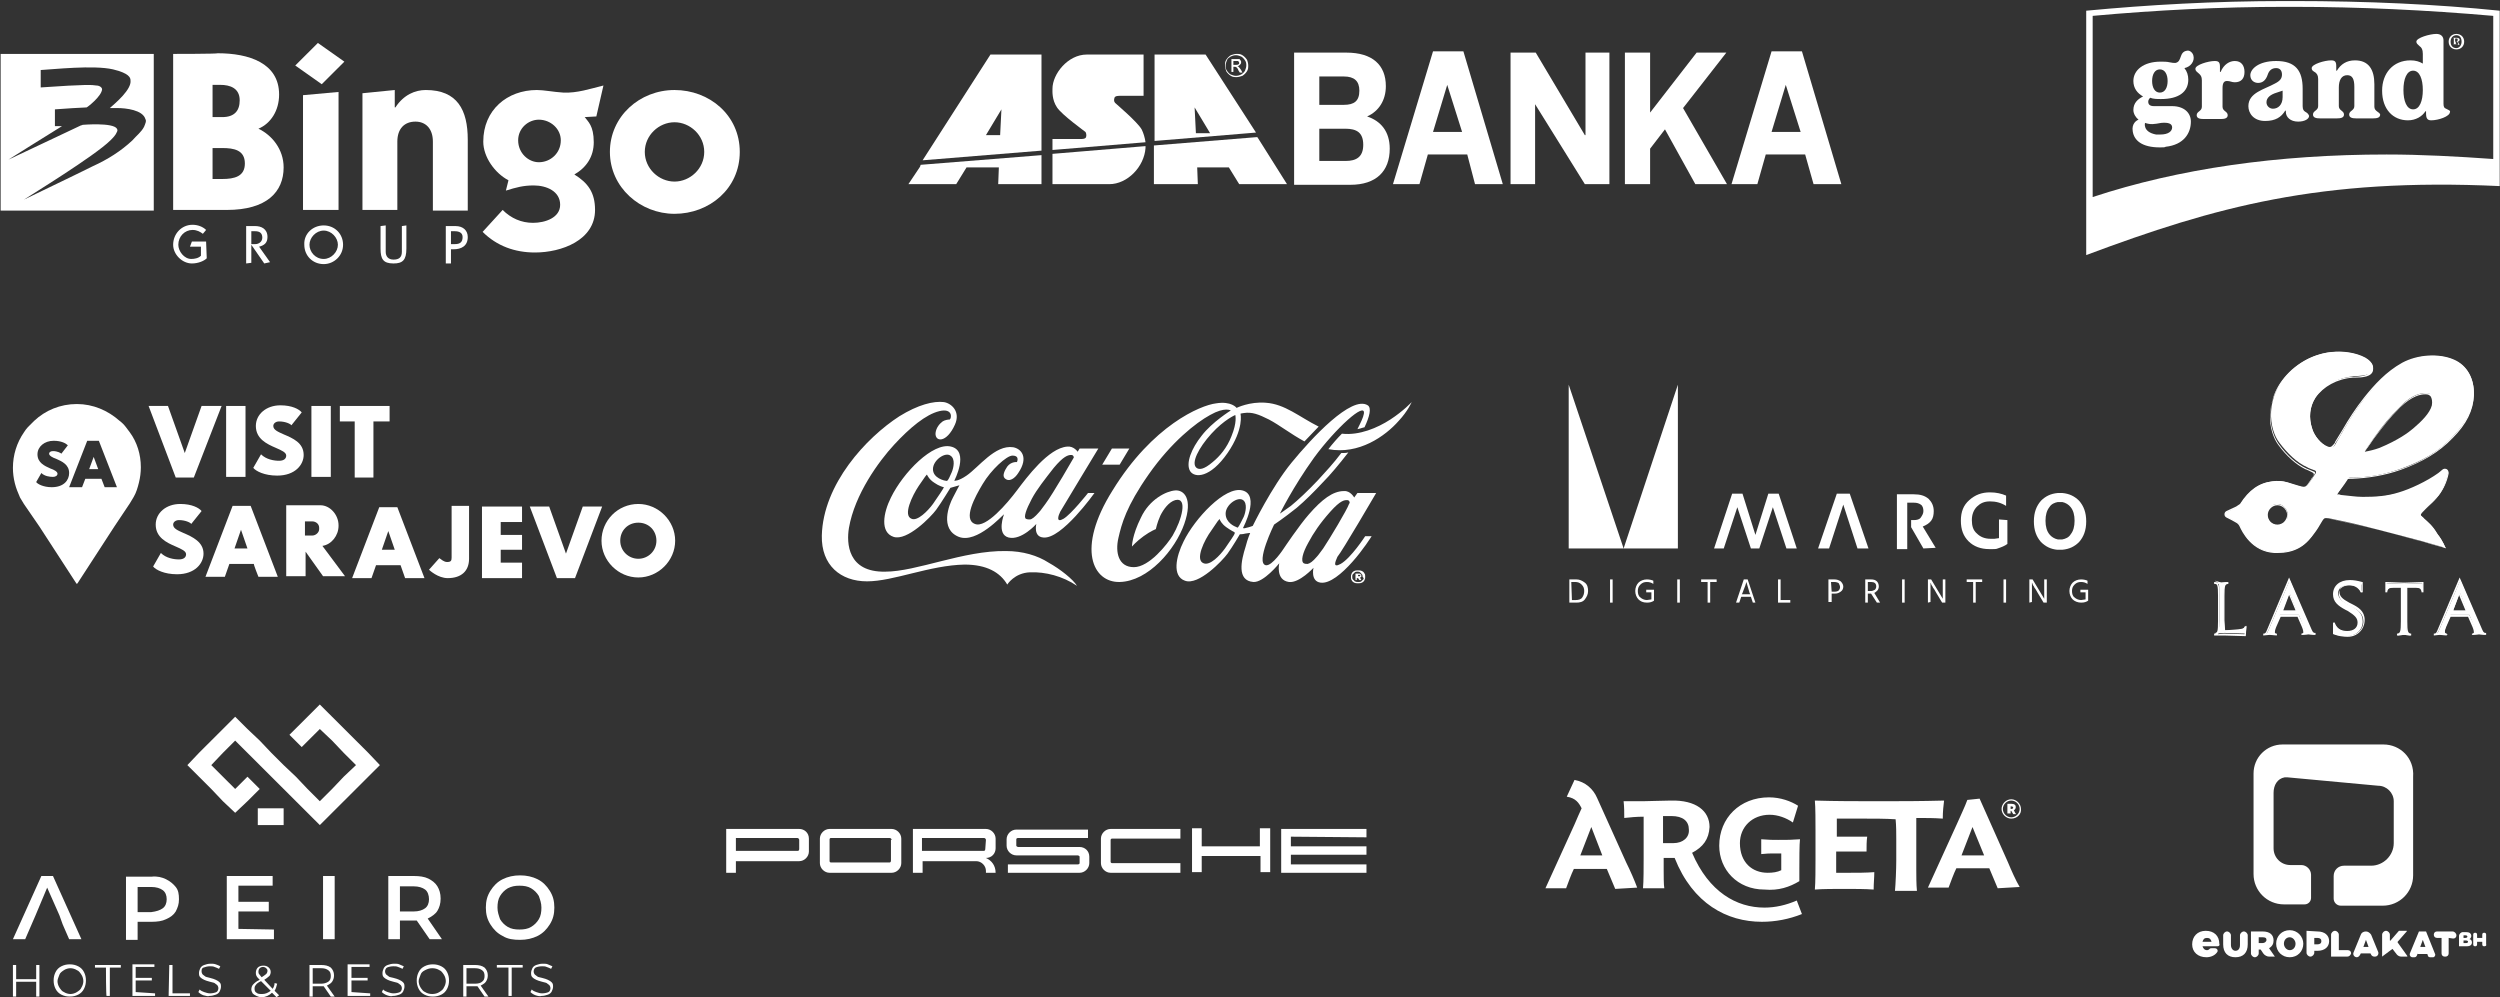 <svg width="361" height="144" viewBox="0 0 361 144" fill="none" xmlns="http://www.w3.org/2000/svg">
<rect x="0" y="0" width="361" height="144" fill="#333333" stroke="none"/>
<path fill-rule="evenodd" clip-rule="evenodd" d="M30.694 12.254H31.813C33.213 12.254 34.612 12.719 34.612 14.488C34.612 15.978 33.866 16.909 32.093 16.909H30.694V12.254ZM25.003 7.785V30.316H32.746C38.531 30.316 40.956 27.709 40.956 24.171C40.956 21.564 39.277 19.516 37.318 18.585C39.09 17.84 40.303 15.978 40.303 13.65C40.303 9.088 35.918 7.691 31.44 7.691C31.44 7.785 25.003 7.785 25.003 7.785ZM30.694 21.378H32.093C33.773 21.378 35.359 21.657 35.359 23.613C35.359 25.475 33.866 25.847 32.093 25.847H30.694V21.378Z" fill="white"/>
<path fill-rule="evenodd" clip-rule="evenodd" d="M48.886 13.278L43.755 13.743V30.316H48.886V13.278ZM45.901 6.202L42.636 9.46L46.461 12.161L49.726 8.902L45.901 6.202Z" fill="white"/>
<path fill-rule="evenodd" clip-rule="evenodd" d="M57.003 12.998L52.338 13.464V30.316H57.376V20.447C57.376 18.585 58.403 17.561 59.989 17.561C61.481 17.561 62.508 18.585 62.508 20.447V30.41H67.545V20.168C67.545 15.885 66.053 12.998 61.481 12.998C59.989 12.998 58.309 13.65 57.096 15.512H57.003V12.998Z" fill="white"/>
<path fill-rule="evenodd" clip-rule="evenodd" d="M87.137 12.347C85.271 12.812 83.312 13.464 81.353 13.371C79.86 13.278 78.554 12.998 77.528 12.998C73.236 12.998 69.784 15.885 69.784 20.447C69.784 22.682 71.464 25.009 73.423 26.033L73.05 27.523C74.543 27.058 75.569 26.778 77.061 26.778C78.927 26.778 80.886 27.616 80.886 29.572C80.886 31.434 78.741 32.178 76.968 32.178C75.289 32.178 73.796 31.527 72.583 30.316L69.691 33.482C71.744 35.53 74.356 36.461 77.248 36.461C81.073 36.461 85.924 34.692 85.924 30.316C85.924 27.802 84.898 26.406 82.939 25.195C84.712 24.171 85.738 22.588 85.738 20.54C85.738 18.119 84.898 17.561 84.432 16.909L86.111 16.816L87.137 12.347ZM74.822 20.261C74.822 18.492 76.315 17.281 77.808 17.281C79.487 17.281 80.98 18.585 80.98 20.261C80.98 22.123 79.487 23.426 77.808 23.426C76.315 23.426 74.822 22.123 74.822 20.261Z" fill="white"/>
<path fill-rule="evenodd" clip-rule="evenodd" d="M97.4 30.875C102.438 30.875 106.823 27.244 106.823 21.937C106.823 16.63 102.438 12.998 97.4 12.998C92.362 12.998 88.07 16.816 88.07 21.937C88.07 27.058 92.455 30.875 97.4 30.875ZM93.108 21.937C93.108 19.516 95.161 17.654 97.4 17.654C99.639 17.654 101.691 19.516 101.691 21.937C101.691 24.358 99.639 26.22 97.4 26.22C95.161 26.22 93.108 24.358 93.108 21.937Z" fill="white"/>
<path d="M0.093 30.409H22.204V7.784H0.093V30.409ZM20.805 18.305C20.431 19.05 19.685 19.609 19.125 20.261C17.446 21.844 15.487 23.054 13.434 23.985C10.636 25.382 4.012 28.547 3.452 28.827C4.292 28.268 13.714 22.495 15.953 20.261C16.327 19.888 16.7 19.516 16.886 19.05C16.98 18.864 16.98 18.771 16.886 18.585C16.327 17.654 11.942 18.026 11.942 18.026C11.942 18.026 11.755 18.119 11.662 18.119C10.449 18.678 2.239 22.588 1.213 23.054C1.679 22.775 6.81 19.516 8.956 18.212C8.583 18.212 8.303 18.212 7.93 18.212V15.792C9.05 15.698 12.128 15.512 12.502 15.512C12.595 15.512 14.647 13.93 14.741 12.905C14.741 12.626 14.367 12.347 13.901 12.347C13.341 12.254 12.502 12.161 5.878 12.626V10.112C7.65 10.019 13.528 9.367 16.327 10.019C18.659 10.578 18.846 11.229 18.846 11.602C19.032 12.905 16.7 14.861 15.86 15.605H16.98C18.192 15.605 20.618 15.885 20.991 17.188C21.178 17.468 20.991 17.84 20.805 18.305Z" fill="white"/>
<path d="M29.854 37.299C29.481 37.672 28.641 38.044 27.709 38.044C26.309 38.044 25.003 36.741 25.003 35.344C25.003 33.761 26.216 32.458 27.802 32.458C28.548 32.458 29.294 32.737 29.761 33.203L29.294 33.761C28.921 33.482 28.455 33.203 27.802 33.203C26.682 33.203 25.749 34.134 25.749 35.344C25.749 36.275 26.589 37.392 27.615 37.392C28.082 37.392 28.641 37.299 29.015 36.927V35.623H27.429L27.709 34.879H29.761L29.854 37.299Z" fill="white"/>
<path d="M35.545 38.044V32.644H36.851C37.691 32.644 38.624 33.017 38.624 34.227C38.624 35.065 38.157 35.437 37.411 35.623L38.997 37.858L38.157 38.044L36.291 35.344V37.951L35.545 38.044ZM36.291 35.251H36.851C37.411 35.251 37.877 34.879 37.877 34.32C37.877 33.668 37.504 33.389 36.851 33.389H36.291V35.251Z" fill="white"/>
<path d="M46.741 32.551C48.327 32.551 49.539 33.761 49.539 35.344C49.539 36.927 48.233 38.137 46.741 38.137C45.155 38.137 43.942 36.927 43.942 35.344C43.848 33.761 45.155 32.551 46.741 32.551ZM46.741 37.393C47.86 37.393 48.793 36.368 48.793 35.344C48.793 34.32 47.86 33.296 46.741 33.296C45.621 33.296 44.688 34.32 44.688 35.344C44.688 36.368 45.528 37.393 46.741 37.393Z" fill="white"/>
<path d="M58.682 32.551V35.903C58.682 37.579 58.123 38.044 56.817 38.044C55.324 38.044 54.951 37.393 54.951 35.903V32.644L55.697 32.551V36.368C55.697 37.02 56.07 37.486 56.817 37.486C57.563 37.486 58.029 37.206 58.029 36.368V32.644L58.682 32.551Z" fill="white"/>
<path d="M64.373 38.044V32.644H65.773C66.892 32.644 67.545 33.296 67.545 34.227C67.545 35.53 66.612 35.996 65.493 35.996H65.12V38.044H64.373ZM65.12 35.251H65.679C66.426 35.251 66.799 34.972 66.799 34.227C66.799 33.575 66.239 33.389 65.679 33.389H65.12C65.12 33.296 65.12 35.251 65.12 35.251Z" fill="white"/>
<path d="M132.945 23.799L132.852 24.078L131.172 26.592H138.076L139.569 24.171H144.234L144.14 26.592H150.391V22.589V22.402L132.945 23.799Z" fill="white"/>
<path fill-rule="evenodd" clip-rule="evenodd" d="M151.977 22.495V26.592H160.187C162.799 26.592 165.225 24.078 165.412 21.378C165.412 21.285 165.412 21.192 165.412 21.099L151.977 22.216V22.495Z" fill="white"/>
<path fill-rule="evenodd" clip-rule="evenodd" d="M181.738 20.075L181.551 19.795L166.624 21.006V21.285V26.592H172.968L172.875 24.171H177.446L178.939 26.592H185.843L181.738 20.075Z" fill="white"/>
<path d="M197.412 16.816C199.371 17.468 200.677 18.957 200.677 21.471C200.677 24.73 198.718 26.685 194.986 26.685H186.869V7.598H194.426C198.158 7.598 200.117 9.367 200.117 12.44C200.117 14.488 199.091 16.071 197.412 16.816ZM194.053 11.043H190.508V15.14H194.053C195.546 15.14 196.292 14.581 196.292 13.092C196.292 11.695 195.546 11.043 194.053 11.043ZM190.508 18.585V23.24H194.333C195.826 23.24 196.852 22.682 196.852 20.913C196.852 19.144 195.919 18.585 194.24 18.585H190.508Z" fill="white"/>
<path d="M211.872 22.309H206.181L204.969 26.592H201.144L206.928 7.412H211.313L217.004 26.592H212.992L211.872 22.309ZM208.98 12.254L206.928 19.05H211.126L208.98 12.254Z" fill="white"/>
<path d="M218.123 26.592V7.598H221.762L228.852 19.516H228.945V7.598H232.397V26.592H228.852L221.668 15.047V26.592H218.123Z" fill="white"/>
<path d="M238.275 16.257L244.992 7.598H249.284L243.033 15.606L249.377 26.592H244.805L240.421 18.678L238.275 21.471V26.592H234.636V7.598H238.275V16.257Z" fill="white"/>
<path d="M260.666 22.309H254.975L253.762 26.592H250.03L255.814 7.412H260.199L265.89 26.592H261.878L260.666 22.309ZM257.867 12.254L255.814 19.05H260.013L257.867 12.254Z" fill="white"/>
<path fill-rule="evenodd" clip-rule="evenodd" d="M164.852 18.678C164.199 17.561 161.213 15.047 161.027 14.861C160.84 14.674 160.84 14.395 160.933 14.116C161.027 13.836 161.493 13.836 161.773 13.836H165.132V7.877H156.922C154.216 7.877 151.977 10.671 151.977 12.812C151.977 13.184 151.884 14.395 152.63 15.512C153.377 16.63 156.642 18.957 156.735 19.05C156.828 19.143 156.922 19.516 156.828 19.795C156.735 20.075 156.269 20.075 155.989 20.075H151.977V21.657L165.412 20.54C165.318 19.888 165.132 19.236 164.852 18.678Z" fill="white"/>
<path fill-rule="evenodd" clip-rule="evenodd" d="M174.088 7.877H166.718V20.354L181.365 19.143L174.088 7.877ZM172.502 15.512L174.741 19.236H172.689L172.502 15.512Z" fill="white"/>
<path fill-rule="evenodd" clip-rule="evenodd" d="M143.021 7.877L133.225 23.147L150.391 21.75V7.877H143.021ZM144.42 19.516H142.368L144.607 15.791L144.42 19.516Z" fill="white"/>
<path d="M180.059 8.622C179.872 8.343 179.686 8.157 179.406 7.971C179.126 7.784 178.846 7.784 178.566 7.784C178.286 7.784 178.006 7.878 177.726 7.971C177.446 8.157 177.26 8.343 177.073 8.622C176.887 8.902 176.887 9.181 176.887 9.46C176.887 9.74 176.98 10.019 177.073 10.298C177.26 10.578 177.446 10.764 177.726 10.95C178.006 11.136 178.286 11.136 178.566 11.136C178.846 11.136 179.126 11.043 179.406 10.95C179.686 10.764 179.872 10.578 180.059 10.298C180.245 10.019 180.245 9.74 180.245 9.46C180.245 9.181 180.152 8.809 180.059 8.622ZM179.779 10.205C179.686 10.391 179.499 10.578 179.219 10.764C179.032 10.857 178.753 10.95 178.473 10.95C178.193 10.95 178.006 10.857 177.726 10.764C177.54 10.671 177.353 10.485 177.167 10.205C176.98 9.926 176.98 9.74 176.98 9.46C176.98 9.181 177.073 8.995 177.167 8.715C177.26 8.436 177.446 8.343 177.726 8.157C177.913 8.064 178.193 7.971 178.473 7.971C178.753 7.971 178.939 8.064 179.219 8.157C179.406 8.25 179.592 8.436 179.779 8.715C179.965 8.995 179.965 9.181 179.965 9.46C179.965 9.74 179.872 9.926 179.779 10.205Z" fill="white"/>
<path d="M178.846 9.647C178.846 9.647 178.753 9.553 178.659 9.553C178.846 9.553 178.939 9.46 179.033 9.367C179.126 9.274 179.219 9.181 179.219 8.995C179.219 8.902 179.219 8.809 179.126 8.716C179.033 8.622 179.033 8.529 178.939 8.529C178.846 8.529 178.659 8.529 178.473 8.529H177.82V10.391H178.1V9.647H178.286C178.38 9.647 178.473 9.647 178.566 9.74C178.659 9.833 178.753 9.926 178.846 10.205L179.033 10.485H179.406L179.219 10.112C179.033 9.833 178.939 9.74 178.846 9.647ZM178.473 9.367H178.1V8.809H178.473C178.659 8.809 178.753 8.809 178.753 8.809C178.846 8.809 178.846 8.902 178.846 8.902C178.846 8.902 178.939 8.995 178.939 9.088C178.939 9.181 178.939 9.274 178.846 9.274C178.753 9.367 178.566 9.367 178.473 9.367Z" fill="white"/>
<path d="M331.103 0.15C330.73 0.15 330.357 0.15 329.984 0.15C319.721 0.15 310.112 0.708 301.249 1.546V36.834C319.908 29.851 335.021 25.661 360.957 26.871V1.546C351.815 0.615 341.832 0.15 331.103 0.15ZM360.024 22.961C354.8 22.588 349.575 22.309 344.631 22.309C328.864 22.309 314.59 24.358 302.182 28.454V2.291C311.418 1.453 320.747 0.988 329.984 0.988C330.357 0.988 330.73 0.988 331.103 0.988C340.712 0.988 350.415 1.453 360.024 2.291V22.961Z" fill="white"/>
<path d="M355.173 6.388C355.173 6.388 355.08 6.388 355.08 6.295L354.893 6.015C354.987 6.015 355.173 5.922 355.173 5.736C355.173 5.55 354.987 5.457 354.707 5.457H354.334C354.24 5.457 354.24 5.457 354.24 5.457L354.334 5.55V6.295C354.334 6.388 354.24 6.388 354.24 6.388C354.24 6.388 354.24 6.388 354.334 6.388H354.613H354.707C354.707 6.295 354.613 6.295 354.613 6.295V6.015H354.8L354.987 6.295C354.987 6.295 354.893 6.295 354.893 6.388C354.893 6.481 354.987 6.481 354.987 6.481L355.173 6.388C355.173 6.574 355.08 6.574 355.173 6.388C355.173 6.481 355.173 6.481 355.173 6.388ZM354.613 6.015H354.52V5.643C354.52 5.643 354.52 5.55 354.613 5.55H354.707C354.893 5.55 354.893 5.643 354.893 5.736C354.893 5.922 354.8 6.015 354.613 6.015ZM322.707 8.809C321.96 8.809 321.121 9.274 320.654 10.392H320.561V9.647C320.561 8.995 320.374 8.809 319.814 8.809C318.882 8.809 317.016 9.367 317.016 9.926C317.016 10.298 317.296 10.392 317.575 10.671C317.762 10.857 317.949 11.043 317.949 11.602V15.419C317.949 16.071 317.202 16.071 317.202 16.63C317.202 17.095 317.669 17.188 318.228 17.188H320.654C321.214 17.188 321.68 17.095 321.68 16.63C321.68 16.071 320.934 16.071 320.934 15.419V12.719C320.934 11.881 321.214 11.695 321.587 11.695C322.054 11.695 322.24 11.881 322.707 11.881C323.64 11.881 324.106 11.323 324.106 10.392C324.106 9.46 323.64 8.809 322.707 8.809ZM332.503 15.326V12.812C332.503 10.205 331.476 8.809 328.677 8.809C326.065 8.809 324.946 10.019 324.946 10.857C324.946 11.602 325.505 11.974 326.065 11.974C326.718 11.974 327.185 11.602 327.465 10.764C327.651 10.205 328.024 9.833 328.677 9.833C329.237 9.833 329.517 10.205 329.517 10.764C329.517 11.323 329.237 11.695 328.491 12.067C326.998 12.905 324.666 13.371 324.666 15.326C324.666 16.35 325.412 17.468 327.091 17.468C328.584 17.468 329.424 16.909 329.984 15.978H330.077V16.164C330.077 16.909 330.73 17.561 331.85 17.561C332.782 17.561 333.436 17.188 333.436 16.723C333.156 15.978 332.503 16.35 332.503 15.326ZM329.61 14.023C329.61 15.14 328.957 15.699 328.211 15.699C327.745 15.699 327.278 15.326 327.278 14.768C327.278 14.116 327.838 13.65 328.771 13.371L329.61 13.092V14.023ZM353.214 15.699C352.934 15.605 352.841 15.419 352.841 14.954V5.829C352.841 5.271 352.468 4.898 351.815 4.898C350.882 4.898 348.922 5.457 348.922 6.015C348.922 6.295 349.109 6.388 349.389 6.667C349.669 6.853 349.855 7.133 349.855 7.785V9.181C349.389 8.902 348.829 8.716 348.083 8.716C345.564 8.716 343.978 10.578 343.978 13.092C343.978 15.792 345.564 17.375 347.71 17.375C348.829 17.375 349.762 16.816 350.229 16.071H350.322V16.35C350.322 17.095 350.508 17.375 351.068 17.375C352.094 17.375 353.774 16.816 353.774 16.164C353.867 15.978 353.587 15.885 353.214 15.699ZM348.456 15.792C347.523 15.792 347.057 14.581 347.057 12.998C347.057 11.416 347.523 10.205 348.456 10.205C349.389 10.205 349.855 11.416 349.855 12.998C349.855 14.581 349.389 15.792 348.456 15.792ZM342.858 15.419V12.161C342.858 10.019 342.019 8.716 340.059 8.716C338.847 8.716 338.007 9.274 337.447 10.205H337.354V9.554C337.354 8.902 337.167 8.716 336.608 8.716C335.675 8.716 333.809 9.274 333.809 9.833C333.809 10.205 334.089 10.298 334.368 10.485C334.555 10.671 334.742 10.857 334.742 11.416V15.326C334.742 15.978 333.995 15.978 333.995 16.537C333.995 17.002 334.462 17.095 335.022 17.095H337.447C338.007 17.095 338.473 17.002 338.473 16.537C338.473 15.978 337.727 15.978 337.727 15.326V12.626C337.727 11.602 338.1 10.857 338.94 10.857C339.686 10.857 339.966 11.416 339.966 12.533V15.326C339.966 15.978 339.22 15.978 339.22 16.537C339.22 17.002 339.686 17.095 340.246 17.095H342.672C343.231 17.095 343.698 17.002 343.698 16.537C343.605 16.164 342.858 16.071 342.858 15.419ZM354.707 4.898C354.054 4.898 353.587 5.364 353.587 6.015C353.587 6.667 354.054 7.133 354.707 7.133C355.36 7.133 355.826 6.667 355.826 6.015C355.826 5.364 355.36 4.898 354.707 4.898ZM354.707 6.947C354.24 6.947 353.867 6.667 353.867 6.015C353.867 5.457 354.24 5.084 354.707 5.084C355.173 5.084 355.453 5.457 355.453 6.015C355.453 6.574 355.08 6.947 354.707 6.947Z" fill="white"/>
<path d="M316.736 8.064C316.643 7.598 316.176 7.226 315.803 7.319C314.59 7.505 315.15 8.902 314.124 9.088C313.844 9.088 313.75 9.088 313.284 8.995C312.911 8.902 312.444 8.902 311.978 8.902C309.552 8.902 308.059 10.112 308.059 11.695C308.059 12.719 308.619 13.464 309.459 13.93C308.712 14.302 308.059 14.861 308.059 15.885C308.059 16.444 308.433 17.002 308.806 17.282C308.526 17.375 307.78 17.84 307.966 18.957C308.153 20.261 309.272 21.285 311.884 21.285C312.351 21.285 312.631 21.285 312.724 21.192C315.336 20.913 316.363 19.237 316.363 17.561C316.363 16.257 315.336 15.326 313.657 15.326C313.284 15.326 312.724 15.326 311.045 15.326C310.392 15.326 310.205 15.047 310.205 14.675C310.205 14.488 310.298 14.302 310.485 14.116C310.952 14.302 311.511 14.302 312.071 14.302C314.59 14.302 315.989 13.278 315.989 11.509C315.989 10.857 315.803 10.299 315.43 9.833C316.363 9.647 316.922 8.809 316.736 8.064ZM312.071 17.747C313.097 17.654 313.657 17.84 313.657 18.399C313.657 18.957 313.097 19.423 311.978 19.423C311.698 19.423 311.511 19.423 311.325 19.423C309.366 19.05 309.739 17.747 309.739 17.747C310.578 18.026 311.045 17.933 312.071 17.747ZM311.884 13.371C311.138 13.371 310.765 12.626 310.765 11.695C310.765 10.764 311.138 10.019 311.884 10.019C312.631 10.019 313.004 10.764 313.004 11.695C313.004 12.626 312.631 13.371 311.884 13.371Z" fill="white"/>
<path d="M18.752 62.438C18.566 62.159 18.379 61.973 18.193 61.693C17.913 61.321 17.633 61.042 17.26 60.762C15.58 59.273 13.434 58.342 11.102 58.342C8.676 58.342 6.531 59.273 4.945 60.762C4.665 61.042 4.292 61.414 4.012 61.693C3.825 61.88 3.639 62.159 3.452 62.438C2.426 63.928 1.866 65.697 1.866 67.559C1.866 68.304 1.959 69.049 2.146 69.794C2.332 70.539 2.612 71.19 2.892 71.842C3.079 72.121 3.265 72.494 3.452 72.773L5.691 76.032L11.009 84.225L11.102 84.318L11.195 84.225L16.513 76.032L18.752 72.68C18.939 72.401 19.125 72.028 19.312 71.749C19.685 71.097 19.872 70.445 20.058 69.701C20.245 68.956 20.338 68.211 20.338 67.466C20.338 65.604 19.779 63.835 18.752 62.438ZM7.464 70.352C6.251 70.352 5.411 69.887 5.225 69.608L5.971 68.304C6.437 68.769 7.184 68.863 7.65 68.863C8.023 68.863 8.303 68.676 8.303 68.397C8.303 68.118 7.837 67.838 7.277 67.652C6.437 67.28 5.411 66.814 5.411 65.604C5.411 64.487 6.437 63.649 7.744 63.649C8.863 63.649 9.516 64.021 9.796 64.3L8.863 65.511C8.77 65.418 8.303 65.138 7.65 65.138C7.277 65.138 7.09 65.325 7.09 65.511C7.09 65.79 7.557 66.069 8.117 66.256C8.956 66.628 9.983 67.094 9.983 68.304C9.983 69.328 9.236 70.352 7.464 70.352ZM15.114 70.352L14.647 69.142H12.315L11.848 70.352H9.983L12.595 63.649H14.274L16.886 70.352H15.114Z" fill="white"/>
<path d="M12.875 67.745H14.181L13.528 65.976L12.875 67.745Z" fill="white"/>
<path d="M26.496 76.963C25.656 76.591 25.003 76.311 25.003 75.753C25.003 75.38 25.376 75.101 25.843 75.101C26.776 75.101 27.522 75.473 27.615 75.659L29.108 73.797C28.735 73.332 27.709 72.773 26.029 72.773C23.977 72.773 22.484 74.077 22.484 75.753C22.484 77.615 24.07 78.36 25.376 78.918C26.216 79.291 26.869 79.57 26.869 80.035C26.869 80.501 26.496 80.78 25.843 80.78C25.096 80.78 23.977 80.594 23.23 79.849L22.111 81.805C22.484 82.27 23.697 82.922 25.563 82.922C28.175 82.922 29.388 81.339 29.388 79.942C29.388 78.266 27.802 77.522 26.496 76.963Z" fill="white"/>
<path d="M40.956 62.718C40.117 62.345 39.464 62.066 39.464 61.507C39.464 61.135 39.837 60.855 40.303 60.855C41.236 60.855 41.983 61.228 42.076 61.414L43.569 59.552C43.196 59.087 42.169 58.528 40.49 58.528C38.437 58.528 36.945 59.831 36.945 61.507C36.945 63.369 38.531 64.114 39.837 64.673C40.676 65.045 41.33 65.325 41.33 65.79C41.33 66.256 40.956 66.535 40.303 66.535C39.557 66.535 38.437 66.349 37.691 65.604L36.572 67.559C36.945 68.025 38.157 68.677 40.023 68.677C42.636 68.677 43.849 67.094 43.849 65.697C43.849 63.928 42.263 63.276 40.956 62.718Z" fill="white"/>
<path d="M65.213 73.052V80.501C65.213 80.967 65.12 81.153 64.56 81.153C64.094 81.153 63.72 80.78 63.441 80.594L61.948 82.27C62.041 82.363 63.254 83.481 64.653 83.481C66.612 83.481 67.732 82.456 67.732 80.687V73.052H65.213Z" fill="white"/>
<path d="M47.767 58.621H44.968V68.863H47.767V58.621Z" fill="white"/>
<path d="M35.452 58.621H32.653V68.863H35.452V58.621Z" fill="white"/>
<path d="M29.108 58.621L26.682 65.418L24.257 58.621H21.458L25.376 68.956H25.469H27.988L32 58.621H29.108Z" fill="white"/>
<path d="M84.152 73.146L81.726 79.943L79.301 73.146H76.502L80.42 83.481H83.032L86.951 73.146H84.152Z" fill="white"/>
<path d="M56.257 58.621H53.924H51.219H49.073V60.855H51.219V68.956H53.924V60.855H56.257V58.621Z" fill="white"/>
<path d="M75.382 75.38V73.146H72.303H69.784H69.598V83.481H69.784H72.303H75.382V81.246H72.303V79.384H75.382V77.243H72.303V75.38H75.382Z" fill="white"/>
<path d="M37.318 83.294H40.117L36.198 73.052H33.586L29.668 83.294H32.467L33.12 81.432H36.665C36.572 81.432 37.318 83.294 37.318 83.294ZM33.866 79.198L34.799 76.498L35.732 79.198H33.866Z" fill="white"/>
<path d="M58.496 83.481H61.295L57.376 73.239H54.764L50.846 83.481H53.645L54.298 81.618H57.843L58.496 83.481ZM55.137 79.384L56.07 76.684L57.003 79.384H55.137Z" fill="white"/>
<path d="M92.175 72.773C89.19 72.773 86.857 75.194 86.857 78.08C86.857 80.967 89.283 83.387 92.175 83.387C95.067 83.387 97.493 80.967 97.493 78.08C97.493 75.194 95.067 72.773 92.175 72.773ZM92.175 80.687C90.776 80.687 89.563 79.57 89.563 78.08C89.563 76.591 90.683 75.473 92.175 75.473C93.668 75.473 94.787 76.591 94.787 78.08C94.787 79.57 93.575 80.687 92.175 80.687Z" fill="white"/>
<path d="M46.554 78.825C47.86 78.639 48.886 77.335 48.886 75.939V75.846C48.886 74.356 47.674 72.96 46.274 72.96H41.33V83.201H44.128V79.663L46.647 83.201H49.819L46.554 78.825ZM46.088 76.404C46.088 76.87 45.621 77.335 45.061 77.335H44.035V75.287H45.061C45.621 75.287 46.088 75.66 46.088 76.218V76.404Z" fill="white"/>
<path d="M163.079 64.766H160.56L159.161 67.094H161.68L163.079 64.766ZM169.703 70.818C168.397 70.911 165.971 72.121 164.759 74.728C163.453 77.335 163.453 78.918 163.453 78.918C163.453 78.918 164.106 78.173 165.132 77.428C166.158 76.684 166.904 76.404 166.904 76.404C166.904 76.404 167.091 75.473 167.557 74.449C168.024 73.518 168.77 72.494 169.703 72.215C171.569 71.749 170.636 75.101 169.33 77.335C168.584 78.546 165.971 81.898 163.732 81.898C161.493 81.898 161.027 79.756 161.493 77.708C161.96 75.659 162.613 73.146 165.878 68.49C169.144 63.835 172.689 61.042 174.741 59.924C176.887 58.714 177.727 59.273 177.727 59.273C177.727 59.273 175.021 60.949 173.528 62.904C172.036 64.766 171.196 66.907 171.849 68.025C172.502 69.049 174.741 69.049 177.26 65.418C179.686 61.88 179.126 59.738 179.126 59.738C179.126 59.738 179.406 59.645 179.593 59.645C180.805 59.459 181.738 59.831 183.231 60.576C184.817 61.414 186.31 62.624 188.362 63.742C189.015 63.09 189.668 62.345 190.415 61.6C187.616 60.204 185.563 58.342 182.765 58.155C180.432 57.969 178.566 58.9 178.566 58.9C178.566 58.9 177.82 57.876 175.581 58.248C173.342 58.528 166.438 61.414 160.654 70.818C155.336 79.291 157.855 84.132 161.68 84.039C165.785 83.946 169.703 79.384 171.009 75.659C172.316 71.935 170.916 70.725 169.703 70.818ZM177.82 62.997C177.167 64.673 176.141 65.883 175.114 66.721C173.808 67.838 173.155 67.838 172.782 67.559C171.942 66.907 173.062 64.673 174.928 62.624C176.794 60.576 178.38 59.924 178.38 59.924C178.38 60.017 178.66 60.949 177.82 62.997ZM200.77 60.576C198.905 61.786 196.292 62.904 193.773 62.624C193.12 63.276 192.467 64.021 191.814 64.859C196.199 65.697 200.024 62.997 201.983 60.762C203.289 59.366 203.849 58.062 203.849 58.062C203.849 58.062 202.636 59.366 200.77 60.576Z" fill="white"/>
<path d="M198.718 71.19H196.012L195.546 71.842C195.546 71.842 194.986 70.818 194.053 70.911C192.467 70.911 190.881 72.121 189.015 74.263C187.616 75.846 185.377 79.198 185.377 79.198C185.377 79.198 183.697 81.805 182.764 81.618C181.272 81.246 183.977 75.753 183.977 75.753C183.977 75.753 185.377 74.822 187.243 73.332C188.455 72.308 189.762 71.004 190.974 69.701C192.094 68.583 193.4 67.001 194.706 65.325C194.426 65.418 194.053 65.418 193.68 65.418C192.56 66.907 191.348 68.211 190.321 69.328C188.829 70.911 187.429 72.215 186.403 73.052C185.377 73.797 184.817 74.17 184.817 74.17C184.817 74.17 186.683 70.352 189.762 66.07C192.84 61.88 197.225 57.876 196.945 59.738C196.852 60.297 196.479 61.042 196.012 61.973C196.386 61.88 196.665 61.787 197.039 61.694C197.785 60.111 198.065 58.9 197.505 58.528C195.173 57.038 189.388 63.276 186.496 66.814C183.604 70.352 180.899 75.939 180.899 75.939C180.899 75.939 180.432 76.125 179.966 76.218C179.686 76.311 179.499 76.311 179.499 76.218C179.499 76.218 182.018 71.47 179.406 70.818C176.887 70.166 172.502 74.915 170.916 78.173C169.797 80.408 169.237 83.201 171.103 83.853C173.062 84.598 176.514 80.967 177.26 79.942C178.006 78.918 179.033 77.149 179.033 77.149C179.033 77.149 179.499 77.149 179.779 77.056C180.246 76.963 180.525 76.963 180.525 76.963C180.525 76.963 180.152 77.801 179.872 78.918C179.219 80.967 178.566 83.853 180.992 84.039C182.485 84.132 184.724 81.339 184.724 81.339C184.724 81.339 184.164 83.76 186.123 84.039C187.616 84.225 189.668 81.991 189.668 81.991C189.668 81.991 189.202 83.946 190.695 84.132C192.001 84.319 193.773 82.829 195.266 81.153C196.852 79.384 198.065 77.429 198.065 77.429H197.132C197.132 77.429 195.079 80.594 193.587 81.432C192.374 82.084 192.84 81.06 193.12 80.408C193.773 79.663 198.718 71.19 198.718 71.19ZM178.286 77.056C178.286 77.149 177.54 78.266 176.887 79.198C176.141 80.222 174.741 81.712 173.808 81.339C172.502 80.874 173.901 77.987 174.928 76.591C175.861 75.194 175.954 75.101 176.047 75.008C176.047 75.008 176.141 74.915 176.141 75.008C176.141 75.101 176.42 75.659 177.074 76.125C177.727 76.591 178.286 76.87 178.286 76.87C178.286 76.963 178.286 76.963 178.286 77.056ZM178.846 76.032C178.753 76.218 178.66 76.218 178.566 76.125C178.286 76.032 176.98 75.473 176.98 74.17C176.98 72.866 178.753 71.656 179.499 72.215C180.152 72.68 179.872 73.984 179.592 74.635C179.313 75.194 178.939 75.939 178.846 76.032ZM191.068 79.198C190.695 79.663 190.415 80.129 190.135 80.408C189.575 81.06 189.202 81.339 188.829 81.432C188.642 81.432 188.455 81.432 188.269 81.339C187.802 81.06 188.082 79.849 188.922 78.36C189.668 76.963 190.601 75.566 192.094 73.891C193.587 72.215 194.146 72.215 194.52 72.215C194.893 72.215 194.893 72.587 194.893 72.587C194.893 72.587 194.893 72.68 194.8 72.773C194.52 73.611 192.001 77.801 191.068 79.198ZM151.417 81.246C149.831 80.222 147.686 79.57 145.26 79.57C139.103 79.477 132.385 82.549 127.814 82.549C122.403 82.642 122.216 78.453 122.589 76.218C123.429 71.377 126.881 66.628 129.12 64.207C131.359 61.787 133.691 59.831 135.651 59.366C137.61 58.9 137.423 60.39 137.143 60.576C136.863 60.576 136.397 60.669 136.117 60.855C135.744 61.135 135.184 61.694 135.091 62.531C134.998 63.835 136.677 64.021 137.89 61.321C138.729 59.459 137.423 58.248 136.304 58.062C134.811 57.876 132.572 58.435 129.866 60.111C125.108 63.183 118.858 69.887 118.671 77.335C118.578 81.618 121.377 83.946 125.202 83.946C129.027 83.946 134.251 81.618 139.289 81.525C142.461 81.525 144.42 82.642 145.447 84.412C145.447 84.412 146.473 82.736 148.712 82.642C150.951 82.549 153.47 83.201 155.522 84.598C154.963 83.667 153.097 82.177 151.417 81.246Z" fill="white"/>
<path d="M137.33 64.487C134.718 63.835 130.426 68.211 128.653 71.842C127.534 74.077 127.067 76.87 129.027 77.522C130.986 78.173 134.438 74.635 135.184 73.611C135.93 72.587 137.237 70.445 137.237 70.445C137.237 70.445 137.61 70.352 137.89 70.259C138.17 70.166 138.543 70.073 138.543 70.073C138.543 70.073 138.076 70.911 137.61 71.842C137.05 72.866 135.651 76.404 138.449 77.522C141.062 78.546 144.793 74.356 144.98 74.263C144.98 74.263 143.861 77.149 145.633 77.615C147.499 78.08 149.645 75.659 149.645 75.659C149.645 75.659 149.178 77.522 150.671 77.615C153.283 77.894 158.041 71.19 158.041 71.19H157.108C157.108 71.19 154.683 74.263 153.563 74.915C152.444 75.566 152.817 74.449 153.097 73.891C153.47 73.239 158.601 64.766 158.601 64.766H155.896L155.616 65.231C155.616 65.231 155.056 64.394 154.123 64.487C151.417 64.673 148.245 68.956 146.846 70.818C145.447 72.68 142.368 76.311 140.782 75.659C139.009 75.008 140.782 71.749 141.901 69.887C143.114 67.838 145.353 65.79 146.193 65.79C147.312 65.79 146.846 66.721 146.846 66.721C146.846 66.721 146.006 66.628 145.447 67.373C145.073 67.932 144.7 68.677 145.073 69.049C145.726 69.701 146.566 69.049 147.033 68.304C148.619 65.976 147.406 64.766 146.286 64.58C143.674 64.207 141.342 67.466 139.569 68.677C138.356 69.514 137.796 69.421 137.796 69.421C137.796 69.421 140.035 65.138 137.33 64.487ZM148.992 72.028C149.738 70.632 150.858 69.235 152.164 67.559C153.563 65.883 154.216 65.697 154.683 65.697C155.056 65.697 155.056 66.07 155.056 66.07C155.056 66.07 152.07 71.284 150.951 72.773C150.578 73.239 150.298 73.704 150.018 73.984C149.458 74.635 148.992 75.008 148.712 75.008C148.525 75.008 148.339 75.008 148.152 74.915C147.779 74.728 148.152 73.611 148.992 72.028ZM136.304 70.352C136.304 70.445 135.371 71.842 134.718 72.773C133.971 73.797 132.479 75.287 131.639 74.915C130.333 74.449 131.732 71.563 132.665 70.166C133.598 68.77 133.785 68.583 133.785 68.583C133.785 68.583 133.878 68.49 133.878 68.583C133.878 68.583 134.158 69.235 134.904 69.701C135.557 70.166 136.21 70.352 136.304 70.352C136.304 70.259 136.304 70.259 136.304 70.352ZM137.423 68.211C137.143 68.863 136.957 69.235 136.863 69.328C136.77 69.514 136.584 69.421 136.584 69.421C136.397 69.421 134.718 69.049 134.718 67.745C134.718 66.442 136.49 65.231 137.237 65.79C137.983 66.256 137.703 67.559 137.423 68.211ZM196.665 82.456C196.479 82.363 196.292 82.363 196.106 82.363C195.919 82.363 195.732 82.363 195.546 82.456C195.359 82.549 195.266 82.642 195.173 82.829C195.079 83.015 195.079 83.108 195.079 83.294C195.079 83.481 195.079 83.667 195.173 83.76C195.266 83.946 195.359 84.039 195.546 84.132C195.732 84.225 195.919 84.225 196.106 84.225C196.292 84.225 196.479 84.225 196.665 84.132C196.852 84.039 196.945 83.946 197.039 83.76C197.132 83.574 197.132 83.481 197.132 83.294C197.132 83.108 197.132 82.922 197.039 82.829C196.945 82.642 196.852 82.549 196.665 82.456ZM196.852 83.667C196.759 83.76 196.665 83.853 196.572 83.946C196.479 84.039 196.292 84.039 196.106 84.039C195.919 84.039 195.826 84.039 195.639 83.946C195.546 83.853 195.453 83.76 195.359 83.667C195.266 83.574 195.266 83.387 195.266 83.294C195.266 83.108 195.266 83.015 195.359 82.922C195.453 82.829 195.546 82.736 195.639 82.642C195.732 82.549 195.919 82.549 196.012 82.549C196.106 82.549 196.292 82.549 196.386 82.642C196.479 82.736 196.572 82.829 196.665 82.922C196.759 83.015 196.759 83.201 196.759 83.294C196.945 83.481 196.945 83.574 196.852 83.667Z" fill="white"/>
<path d="M196.572 83.294C196.572 83.201 196.572 83.201 196.572 83.108C196.572 83.015 196.572 82.922 196.479 82.922C196.385 82.829 196.385 82.829 196.292 82.829H195.732V83.76H195.919V83.481H196.106L196.292 83.76H196.572L196.385 83.388C196.479 83.388 196.572 83.294 196.572 83.294ZM196.385 83.201H196.106V83.015H196.385H196.479C196.385 83.108 196.385 83.108 196.385 83.201Z" fill="white"/>
<path d="M320.747 84.132L321.68 84.039V84.132C321.214 84.225 321.121 84.505 321.121 85.995V89.439L321.214 91.022L322.52 90.929C323.733 90.836 324.013 90.836 324.293 90.371H324.386L324.293 91.488L321.214 91.395L319.908 91.488V91.395C320.374 91.302 320.467 91.022 320.467 89.532V85.808C320.467 84.319 320.467 84.039 319.908 83.946V83.853L320.747 84.132Z" fill="white"/>
<path d="M319.721 91.767V91.488H319.814C320.188 91.395 320.281 91.209 320.281 89.719V85.995C320.281 84.505 320.188 84.319 319.814 84.319H319.721V84.039L320.747 84.132L321.774 84.039V84.319H321.68C321.307 84.412 321.214 84.505 321.214 86.088V89.533L321.307 91.022H322.427C323.733 90.929 323.826 90.929 324.106 90.557V90.464H324.386L324.293 91.86L321.121 91.767H319.721ZM321.121 91.488L324.106 91.581L324.199 90.836C323.919 91.115 323.546 91.115 322.52 91.209L321.121 91.302L321.027 89.626V86.088C321.027 85.064 321.027 84.598 321.214 84.319H320.747H320.281C320.468 84.598 320.468 85.064 320.468 86.088V89.812C320.468 90.836 320.468 91.302 320.281 91.581L321.121 91.488Z" fill="white"/>
<path d="M333.715 91.022C333.902 91.488 334.088 91.581 334.275 91.581V91.674L333.342 91.581L332.409 91.674V91.581C332.689 91.488 332.782 91.394 332.782 91.208C332.782 91.022 332.782 90.836 332.596 90.37L331.943 88.788H329.237L328.584 90.37C328.397 90.836 328.397 91.022 328.397 91.208C328.397 91.394 328.491 91.488 328.771 91.581V91.674L327.838 91.581L326.998 91.674V91.581C327.185 91.581 327.371 91.488 327.558 91.022L330.637 83.76L333.715 91.022ZM331.476 88.229L331.569 88.136L330.637 85.715H330.543L329.61 88.136L329.704 88.229H331.476Z" fill="white"/>
<path d="M326.812 91.767V91.488H326.905C327.091 91.488 327.185 91.395 327.371 90.929L330.543 83.388L333.809 90.929C333.995 91.395 334.182 91.395 334.275 91.395H334.368V91.674L333.342 91.581L332.316 91.674V91.488H332.409C332.596 91.395 332.596 91.395 332.596 91.302C332.596 91.208 332.596 91.022 332.409 90.557L331.756 89.067H329.33L328.677 90.557C328.491 91.022 328.491 91.208 328.491 91.302C328.491 91.395 328.491 91.488 328.677 91.488H328.771V91.767L327.744 91.674L326.812 91.767ZM329.144 88.788H331.943L332.689 90.371C332.876 90.836 332.876 91.022 332.876 91.208C332.876 91.302 332.876 91.395 332.782 91.488H333.342H333.809C333.715 91.395 333.622 91.208 333.529 91.022L330.543 84.039L327.558 91.022C327.465 91.208 327.371 91.395 327.278 91.488H327.651H328.211C328.118 91.395 328.118 91.302 328.118 91.208C328.118 91.022 328.118 90.836 328.304 90.371L329.144 88.788ZM331.57 88.322H329.517L329.33 88.136L330.357 85.622H330.637L331.663 88.136L331.57 88.322ZM329.704 88.136H331.476L330.543 85.901L329.704 88.136Z" fill="white"/>
<path d="M337.074 89.998C337.54 91.022 338.287 91.208 339.033 91.208C340.059 91.208 340.619 90.65 340.619 89.905C340.619 89.16 340.246 88.788 339.22 88.136L338.847 87.95C337.82 87.391 337.074 86.832 337.074 85.808C337.074 84.598 338.1 83.946 339.313 83.946C339.78 83.946 340.339 84.039 340.992 84.225V85.529H340.899C340.526 84.784 339.873 84.505 339.127 84.505C338.194 84.505 337.634 84.97 337.634 85.622C337.634 86.367 338.1 86.739 339.033 87.298L339.406 87.484C340.339 87.95 341.179 88.508 341.179 89.719C341.179 91.022 340.153 91.86 338.847 91.86C338.287 91.86 337.447 91.767 336.887 91.488L337.074 89.998Z" fill="white"/>
<path d="M339.033 91.953C338.38 91.953 337.634 91.86 336.981 91.581H336.887V89.905H337.167V89.998C337.447 90.743 338.007 91.115 338.94 91.115C339.873 91.115 340.433 90.65 340.433 89.905C340.433 89.253 340.059 88.881 339.033 88.229L338.66 88.043C337.634 87.484 336.887 86.925 336.887 85.808C336.887 84.598 337.82 83.76 339.313 83.76C339.873 83.76 340.433 83.853 341.086 84.039H341.179V85.529H340.899V85.436C340.619 84.784 339.966 84.412 339.22 84.412C338.38 84.412 337.82 84.784 337.82 85.436C337.82 86.087 338.194 86.46 339.22 87.019L339.593 87.205C340.526 87.67 341.459 88.229 341.459 89.532C341.459 90.836 340.433 91.953 339.033 91.953ZM337.167 91.394C337.727 91.581 338.473 91.767 339.033 91.767C340.339 91.767 341.272 90.929 341.272 89.719C341.272 88.601 340.433 88.043 339.593 87.67L339.22 87.484C338.194 86.925 337.727 86.46 337.727 85.715C337.727 84.97 338.38 84.505 339.313 84.505C339.966 84.505 340.619 84.784 340.992 85.343V84.412C340.433 84.225 339.873 84.132 339.406 84.132C338.1 84.132 337.261 84.877 337.261 85.901C337.261 86.832 337.82 87.298 338.94 87.856L339.313 88.043C340.433 88.694 340.806 89.16 340.806 89.905C340.806 90.743 340.153 91.301 339.033 91.301C338.1 91.301 337.541 91.022 337.167 90.37V91.394Z" fill="white"/>
<path d="M347.523 84.784V89.812C347.523 91.302 347.523 91.581 348.083 91.674V91.767L347.15 91.674L346.217 91.767V91.674C346.683 91.581 346.777 91.302 346.777 89.812V84.784H345.657C345.004 84.784 344.724 84.97 344.631 85.436H344.538V84.226L347.15 84.319L349.855 84.226V85.436C349.762 84.97 349.669 84.784 348.922 84.784H347.523Z" fill="white"/>
<path d="M348.176 91.767L347.15 91.674L346.124 91.767V91.488H346.217C346.59 91.395 346.683 91.209 346.683 89.719V84.877H345.657C345.004 84.877 344.818 84.97 344.724 85.436V85.529H344.444V84.039H344.538L347.15 84.132L349.949 84.039V85.529H349.669V85.436C349.576 85.064 349.482 84.877 348.829 84.877H347.616V89.719C347.616 91.209 347.71 91.395 348.083 91.488H348.176V91.767ZM345.657 84.598H346.87V89.719C346.87 90.743 346.87 91.209 346.683 91.488H347.15H347.616C347.43 91.209 347.43 90.743 347.43 89.719V84.598H348.829C349.296 84.598 349.576 84.691 349.762 84.877V84.225L347.15 84.319L344.631 84.225V84.97C344.817 84.691 345.097 84.598 345.657 84.598Z" fill="white"/>
<path d="M358.345 91.022C358.532 91.488 358.718 91.581 358.905 91.581V91.674L357.972 91.581L357.039 91.674V91.581C357.319 91.488 357.412 91.394 357.412 91.208C357.412 91.022 357.412 90.836 357.226 90.37L356.573 88.788H353.867L353.214 90.37C353.027 90.836 353.027 91.022 353.027 91.208C353.027 91.394 353.121 91.488 353.401 91.581V91.674L352.468 91.581L351.628 91.674V91.581C351.815 91.581 352.001 91.488 352.188 91.022L355.266 83.76L358.345 91.022ZM356.106 88.229L356.199 88.136L355.266 85.715H355.173L354.24 88.136L354.333 88.229H356.106Z" fill="white"/>
<path d="M351.441 91.767V91.488H351.535C351.721 91.488 351.815 91.395 352.001 90.929L355.173 83.388L358.439 90.929C358.625 91.395 358.812 91.395 358.905 91.395H358.998V91.674L357.972 91.581L356.946 91.674V91.488H357.039C357.226 91.395 357.226 91.395 357.226 91.302C357.226 91.208 357.226 91.022 357.039 90.557L356.386 89.067H353.867L353.214 90.557C353.027 91.022 353.027 91.208 353.027 91.302C353.027 91.395 353.027 91.488 353.214 91.488H353.307V91.767L352.281 91.674L351.441 91.767ZM353.774 88.788H356.573L357.319 90.371C357.506 90.836 357.506 91.022 357.506 91.208C357.506 91.302 357.506 91.395 357.412 91.488H357.972H358.439C358.345 91.395 358.252 91.208 358.159 91.022L355.173 84.039L352.188 91.022C352.094 91.208 352.001 91.395 351.908 91.488H352.281H352.841C352.748 91.395 352.748 91.302 352.748 91.208C352.748 91.022 352.748 90.836 352.934 90.371L353.774 88.788ZM356.199 88.322H354.147L353.96 88.136L354.987 85.622H355.266L356.293 88.136L356.199 88.322ZM354.24 88.136H356.013L355.08 85.901L354.24 88.136Z" fill="white"/>
<path d="M339.686 68.956C342.019 68.956 344.444 68.49 346.777 67.652C349.575 66.628 352.094 65.325 354.147 63.09C356.199 60.949 357.132 59.087 357.226 57.038C357.319 54.524 356.106 52.755 354.333 52.01C352.374 51.079 349.296 51.172 346.963 52.476C344.724 53.686 343.138 55.455 341.459 57.504C339.779 59.645 338.847 61.321 337.354 63.928C337.074 64.487 336.794 64.859 336.141 64.58C335.115 64.114 334.182 62.904 333.902 61.973C332.502 57.969 335.675 54.71 339.873 54.338C340.712 54.245 342.578 54.338 342.672 53.221C342.765 52.476 342.019 51.917 341.552 51.638C340.153 50.893 338.38 50.707 337.261 50.8C335.395 50.893 333.062 51.545 331.01 53.407C326.718 57.224 327.744 62.159 329.144 63.928C330.263 65.418 331.663 66.814 333.156 67.466C333.249 67.559 333.995 67.838 334.275 67.932C334.648 68.118 334.275 68.49 334.089 68.77C333.902 69.142 333.435 69.701 333.249 69.98C332.969 70.259 332.782 70.352 332.409 70.259C330.823 69.887 329.797 69.235 328.118 69.514C326.065 69.794 324.666 71.004 323.546 72.773C323.453 72.959 323.173 73.146 322.986 73.239C322.427 73.518 322.147 73.704 321.587 73.891C321.214 74.077 321.214 74.449 321.587 74.635C322.147 74.915 322.52 75.101 322.986 75.38C323.173 75.473 323.453 75.659 323.453 75.846C323.919 77.056 325.319 79.57 328.398 79.756C330.077 79.849 332.316 79.57 334.089 77.149C335.115 75.846 335.395 74.822 335.768 74.822C335.861 74.822 336.048 74.822 336.234 74.822C337.634 75.101 339.406 75.473 341.272 75.939C344.258 76.684 346.963 77.429 349.855 78.173C351.535 78.639 353.121 79.105 353.121 79.105C353.121 79.105 352.841 78.266 352.001 77.149C351.255 75.846 350.695 75.473 349.669 74.542C349.482 74.356 349.575 74.17 349.855 73.891C350.322 73.332 351.161 72.68 351.815 71.935C352.654 71.004 353.121 69.887 353.401 68.77C353.401 68.677 353.494 68.49 353.494 68.304C353.587 67.932 353.121 67.652 352.747 67.932C352.561 68.118 352.281 68.304 352.188 68.397C350.602 69.608 348.176 70.725 346.497 71.19C344.817 71.656 343.231 71.842 341.272 71.842C339.966 71.842 338.66 71.656 337.354 71.563C337.914 70.725 338.473 70.073 338.94 69.328C339.126 68.863 339.313 68.956 339.686 68.956ZM342.765 63.276C344.164 61.321 345.004 60.297 346.59 58.714C348.456 56.759 349.855 56.759 350.415 56.759C351.161 56.759 351.535 57.504 351.348 58.528C351.161 59.738 349.855 60.949 348.642 61.973C347.71 62.718 346.217 63.742 343.791 64.766C342.765 65.231 341.365 65.418 341.365 65.418C341.552 64.952 342.392 63.835 342.765 63.276ZM328.864 75.846C328.024 75.846 327.371 75.101 327.371 74.263C327.371 73.425 328.118 72.773 328.864 72.773C329.61 72.773 330.357 73.518 330.357 74.356C330.357 75.194 329.704 75.846 328.864 75.846Z" fill="white"/>
<path d="M328.957 79.849C328.771 79.849 328.584 79.849 328.398 79.849C325.132 79.663 323.733 76.777 323.36 75.939C323.266 75.753 323.08 75.567 322.893 75.473C322.427 75.194 322.054 75.008 321.494 74.728C321.307 74.635 321.214 74.449 321.214 74.263C321.214 74.077 321.307 73.891 321.494 73.797C322.054 73.518 322.333 73.425 322.893 73.146C322.986 73.053 323.36 72.866 323.453 72.773C324.759 70.725 326.252 69.701 328.118 69.515C329.331 69.328 330.17 69.608 331.196 69.98C331.57 70.073 332.036 70.259 332.409 70.353C332.782 70.446 332.876 70.353 333.156 70.073C333.436 69.794 333.809 69.235 333.995 68.863C333.995 68.77 334.089 68.77 334.089 68.677C334.182 68.49 334.368 68.304 334.275 68.211C334.275 68.211 334.275 68.118 334.182 68.118C333.995 68.025 333.249 67.746 333.062 67.652C331.663 67.001 330.263 65.79 329.051 64.114C327.745 62.345 326.532 57.411 330.917 53.407C333.342 51.266 335.954 50.8 337.261 50.8C337.82 50.8 339.966 50.8 341.552 51.731C342.112 52.01 342.765 52.662 342.672 53.407C342.578 54.431 341.086 54.524 340.153 54.524C340.059 54.524 339.873 54.524 339.78 54.524C337.447 54.711 335.488 55.828 334.368 57.411C333.529 58.714 333.342 60.297 333.902 61.973C334.182 62.904 335.115 64.114 336.141 64.487C336.608 64.673 336.794 64.394 337.167 63.928V63.835C337.54 63.276 337.82 62.718 338.194 62.159C339.22 60.39 340.059 59.087 341.366 57.411C342.858 55.548 344.538 53.686 346.87 52.383C349.109 51.172 352.188 50.986 354.334 51.917C356.293 52.755 357.319 54.711 357.226 57.131C357.132 59.273 356.199 61.228 354.147 63.276C352.188 65.325 349.762 66.721 346.683 67.839C344.351 68.677 341.925 69.049 339.593 69.142C339.5 69.142 339.406 69.142 339.406 69.142C339.126 69.142 338.94 69.142 338.847 69.328C338.473 69.794 338.194 70.353 337.82 70.818C337.727 71.004 337.54 71.191 337.447 71.377C337.634 71.377 337.82 71.377 338.007 71.47C339.126 71.563 340.153 71.749 341.179 71.749C343.045 71.749 344.631 71.656 346.403 71.097C347.989 70.632 350.415 69.515 352.094 68.304C352.188 68.211 352.468 68.025 352.654 67.839C352.841 67.652 353.121 67.652 353.307 67.746C353.494 67.839 353.587 68.118 353.587 68.304C353.587 68.49 353.494 68.677 353.494 68.77C353.214 69.887 352.654 71.004 351.815 71.935C351.441 72.401 350.975 72.773 350.602 73.146C350.322 73.425 350.042 73.704 349.762 73.984C349.482 74.263 349.482 74.356 349.576 74.449C349.762 74.635 349.949 74.728 350.042 74.915C350.788 75.567 351.255 76.032 351.908 77.056C352.841 78.174 353.027 79.011 353.121 79.011L353.214 79.198L353.027 79.105C353.027 79.105 351.535 78.732 349.762 78.174L349.296 78.08C346.59 77.335 343.978 76.591 341.086 75.939C339.406 75.567 337.727 75.194 336.048 74.822C335.861 74.822 335.675 74.822 335.581 74.822C335.488 74.822 335.208 75.194 335.022 75.567C334.835 75.939 334.462 76.498 333.995 77.149C332.876 79.011 331.103 79.849 328.957 79.849ZM328.771 69.608C328.584 69.608 328.304 69.608 328.118 69.701C326.345 69.887 324.946 70.911 323.64 72.866C323.546 73.053 323.266 73.239 322.986 73.332C322.427 73.611 322.054 73.797 321.587 73.984C321.494 74.077 321.4 74.17 321.4 74.263C321.4 74.356 321.4 74.449 321.587 74.542C322.147 74.822 322.52 75.008 322.986 75.287C323.266 75.473 323.453 75.66 323.546 75.846C323.919 76.684 325.226 79.477 328.304 79.663C330.73 79.849 332.503 79.011 333.902 77.149C334.368 76.591 334.648 76.032 334.928 75.66C335.208 75.101 335.395 74.822 335.675 74.822C335.768 74.822 335.954 74.822 336.141 74.822C337.82 75.194 339.593 75.567 341.179 75.939C343.978 76.591 346.59 77.335 349.389 78.08L349.855 78.174C351.162 78.546 352.374 78.918 352.841 79.011C352.748 78.732 352.374 78.08 351.815 77.335C351.162 76.218 350.695 75.846 350.042 75.194C349.855 75.008 349.669 74.915 349.576 74.728C349.296 74.449 349.482 74.17 349.762 73.891C349.949 73.611 350.322 73.332 350.602 73.053C350.975 72.68 351.348 72.308 351.721 71.935C352.561 70.911 353.027 69.98 353.307 68.863C353.307 68.77 353.401 68.584 353.401 68.397C353.401 68.211 353.307 68.118 353.214 68.025C353.121 67.932 352.934 67.932 352.841 68.025C352.654 68.211 352.374 68.397 352.281 68.49C350.602 69.794 348.083 70.911 346.497 71.377C344.631 71.935 343.045 72.028 341.179 72.028C340.059 72.028 339.033 71.935 337.914 71.749C337.727 71.749 337.447 71.656 337.167 71.656H336.981L337.074 71.47C337.261 71.191 337.447 71.004 337.634 70.725C338.007 70.166 338.38 69.701 338.66 69.235C338.847 68.863 339.126 68.956 339.406 68.956C339.5 68.956 339.5 68.956 339.593 68.956C341.925 68.956 344.258 68.49 346.59 67.746C349.669 66.721 352.001 65.232 353.96 63.276C355.92 61.228 356.946 59.366 356.946 57.318C357.039 55.083 356.013 53.221 354.147 52.383C352.094 51.452 349.016 51.638 346.87 52.755C344.538 54.059 342.858 55.921 341.366 57.69C340.059 59.273 339.313 60.669 338.194 62.438C337.914 62.997 337.54 63.556 337.167 64.114V64.207C336.887 64.673 336.608 65.232 335.861 64.859C334.835 64.394 333.809 63.09 333.529 62.159C332.969 60.483 333.156 58.807 333.995 57.411C335.115 55.735 337.167 54.617 339.5 54.431C339.593 54.431 339.78 54.431 339.873 54.431C340.806 54.338 342.112 54.338 342.205 53.5C342.298 52.755 341.272 52.103 341.179 52.103C339.593 51.266 337.54 51.266 336.981 51.266C335.675 51.266 333.249 51.638 330.823 53.779C326.532 57.69 327.651 62.438 328.957 64.207C330.17 65.883 331.57 67.094 332.876 67.746C332.969 67.746 333.715 68.118 333.902 68.211C333.995 68.304 334.089 68.304 334.089 68.397C334.182 68.584 333.995 68.863 333.809 69.049C333.809 69.142 333.715 69.142 333.715 69.235C333.529 69.515 333.062 70.166 332.782 70.446C332.409 70.818 332.223 70.818 331.849 70.725C331.383 70.632 331.01 70.446 330.543 70.353C330.357 69.794 329.61 69.608 328.771 69.608ZM328.864 76.032C327.931 76.032 327.185 75.287 327.185 74.356C327.185 73.891 327.371 73.518 327.651 73.239C327.931 72.96 328.398 72.773 328.771 72.773C329.704 72.773 330.357 73.518 330.357 74.449C330.45 75.287 329.704 76.032 328.864 76.032ZM328.864 72.96C328.118 72.96 327.465 73.611 327.465 74.356C327.465 75.101 328.024 75.753 328.864 75.753C329.237 75.753 329.61 75.567 329.797 75.38C330.077 75.101 330.263 74.728 330.263 74.356C330.263 73.611 329.61 72.96 328.864 72.96ZM341.179 65.79V65.325H341.272C341.366 65.138 341.459 65.045 341.645 64.859C342.019 64.301 342.485 63.649 342.765 63.276C344.258 61.321 345.004 60.297 346.59 58.714C348.643 56.666 350.042 56.759 350.508 56.759C350.882 56.759 351.162 56.945 351.348 57.131C351.628 57.504 351.721 57.969 351.535 58.621C351.255 59.831 349.949 61.042 348.736 62.159C348.083 62.718 346.59 63.835 343.791 64.952C342.858 65.325 341.832 65.511 341.366 65.604L341.179 65.79ZM350.135 56.945C349.575 56.945 348.363 57.131 346.59 58.807C345.004 60.39 344.258 61.414 342.765 63.37C342.485 63.742 342.019 64.487 341.645 64.952C341.552 65.045 341.459 65.138 341.459 65.232C342.019 65.138 342.858 64.952 343.605 64.673C346.31 63.556 347.803 62.438 348.456 61.88C349.669 60.856 350.882 59.645 351.161 58.528C351.255 57.969 351.162 57.504 350.975 57.224C350.788 57.038 350.602 56.945 350.322 56.945C350.322 56.945 350.229 56.945 350.135 56.945Z" fill="white"/>
<path d="M5.691 139.345V143.907H5.225V141.766H2.332V143.907H1.866V139.345H2.332V141.393H5.225V139.345H5.691Z" fill="white"/>
<path d="M8.863 143.627C8.49 143.441 8.21 143.162 8.024 142.79C7.837 142.417 7.744 142.045 7.744 141.579C7.744 141.114 7.837 140.741 8.024 140.369C8.21 139.996 8.49 139.717 8.863 139.531C9.236 139.345 9.61 139.251 10.076 139.251C10.543 139.251 10.916 139.345 11.289 139.531C11.662 139.717 11.942 139.996 12.129 140.369C12.315 140.741 12.408 141.114 12.408 141.579C12.408 142.045 12.315 142.417 12.129 142.79C11.942 143.162 11.662 143.441 11.289 143.627C10.916 143.814 10.543 143.907 10.076 143.907C9.61 143.907 9.236 143.814 8.863 143.627ZM11.102 143.255C11.382 143.069 11.662 142.883 11.755 142.603C11.942 142.324 12.035 141.952 12.035 141.672C12.035 141.393 11.942 141.02 11.755 140.741C11.569 140.462 11.382 140.183 11.102 140.089C10.822 139.903 10.449 139.81 10.169 139.81C9.889 139.81 9.516 139.903 9.236 140.089C8.956 140.276 8.677 140.462 8.583 140.741C8.49 141.02 8.303 141.393 8.303 141.672C8.303 141.952 8.397 142.324 8.583 142.603C8.77 142.883 8.956 143.162 9.236 143.255C9.516 143.441 9.889 143.534 10.169 143.534C10.449 143.534 10.822 143.441 11.102 143.255Z" fill="white"/>
<path d="M15.3 139.717H13.714V139.345H17.446V139.717H15.86V143.814H15.394C15.3 143.907 15.3 139.717 15.3 139.717Z" fill="white"/>
<path d="M22.391 143.441V143.814H19.125V139.251H22.297V139.624H19.592V141.207H21.924V141.579H19.592V143.255L22.391 143.441Z" fill="white"/>
<path d="M24.443 139.345H24.91V143.441H27.429V143.814H24.35L24.443 139.345Z" fill="white"/>
<path d="M29.388 143.721C29.108 143.628 28.828 143.441 28.642 143.255L28.828 142.883C29.015 143.069 29.201 143.162 29.481 143.255C29.761 143.348 30.041 143.441 30.321 143.441C30.694 143.441 31.067 143.348 31.254 143.255C31.44 143.162 31.534 142.883 31.534 142.697C31.534 142.51 31.44 142.324 31.347 142.231C31.254 142.138 31.067 142.045 30.974 141.952C30.787 141.859 30.601 141.859 30.321 141.765C29.948 141.672 29.668 141.579 29.481 141.486C29.295 141.393 29.108 141.3 28.922 141.114C28.735 140.927 28.735 140.741 28.735 140.462C28.735 140.276 28.828 139.996 28.922 139.81C29.015 139.624 29.201 139.438 29.481 139.345C29.761 139.252 30.041 139.158 30.414 139.158C30.694 139.158 30.881 139.158 31.161 139.252C31.44 139.345 31.627 139.438 31.814 139.531L31.627 139.903C31.44 139.81 31.254 139.717 30.974 139.624C30.787 139.531 30.508 139.531 30.321 139.531C29.948 139.531 29.668 139.624 29.388 139.717C29.108 139.81 29.108 140.09 29.108 140.276C29.108 140.462 29.201 140.648 29.295 140.741C29.388 140.834 29.575 140.927 29.668 141.021C29.854 141.114 30.041 141.114 30.321 141.207C30.694 141.3 30.974 141.393 31.161 141.486C31.347 141.579 31.534 141.672 31.72 141.859C31.907 142.045 31.907 142.231 31.907 142.51C31.907 142.697 31.814 142.976 31.72 143.162C31.627 143.348 31.44 143.534 31.161 143.628C30.881 143.721 30.601 143.814 30.228 143.814C30.041 143.907 29.761 143.814 29.388 143.721Z" fill="white"/>
<path d="M39.93 144L39.277 143.348C38.904 143.721 38.344 144 37.785 144C37.505 144 37.225 143.907 37.038 143.814C36.852 143.721 36.665 143.628 36.478 143.441C36.385 143.255 36.292 143.069 36.292 142.883C36.292 142.603 36.385 142.324 36.572 142.138C36.758 141.952 37.038 141.672 37.505 141.486C37.318 141.3 37.131 141.114 37.038 140.927C36.945 140.741 36.945 140.555 36.945 140.462C36.945 140.183 37.038 139.903 37.225 139.717C37.411 139.531 37.691 139.438 38.064 139.438C38.344 139.438 38.624 139.531 38.811 139.717C38.997 139.903 39.091 140.089 39.091 140.369C39.091 140.555 38.997 140.834 38.904 140.927C38.717 141.114 38.438 141.3 38.158 141.486L39.37 142.79C39.557 142.51 39.65 142.231 39.65 141.952L40.023 142.045C39.93 142.417 39.837 142.79 39.65 143.069L40.303 143.721L39.93 144ZM39.091 143.069L37.691 141.672C37.318 141.859 37.038 142.045 36.945 142.231C36.758 142.417 36.758 142.603 36.758 142.79C36.758 143.069 36.852 143.255 37.038 143.348C37.225 143.534 37.505 143.534 37.878 143.534C38.344 143.534 38.717 143.348 39.091 143.069ZM37.505 139.81C37.411 139.903 37.318 140.089 37.318 140.276C37.318 140.369 37.318 140.555 37.411 140.648C37.505 140.741 37.598 140.927 37.785 141.114C38.064 140.927 38.344 140.741 38.438 140.648C38.531 140.555 38.624 140.369 38.624 140.183C38.624 139.996 38.531 139.903 38.438 139.81C38.344 139.717 38.158 139.624 37.971 139.624C37.785 139.624 37.598 139.717 37.505 139.81Z" fill="white"/>
<path d="M47.767 143.907L46.741 142.417C46.647 142.417 46.461 142.417 46.367 142.417H45.155V143.907H44.688V139.345H46.367C46.927 139.345 47.394 139.438 47.767 139.717C48.047 139.996 48.233 140.369 48.233 140.834C48.233 141.207 48.14 141.486 47.953 141.766C47.767 142.045 47.487 142.138 47.207 142.324L48.327 143.907H47.767ZM47.394 141.766C47.674 141.579 47.767 141.3 47.767 140.928C47.767 140.555 47.674 140.276 47.394 140.09C47.114 139.903 46.834 139.81 46.367 139.81H45.155V142.045H46.367C46.741 142.045 47.114 141.952 47.394 141.766Z" fill="white"/>
<path d="M53.458 143.441V143.814H50.193V139.251H53.365V139.624H50.752V141.207H53.085V141.579H50.752V143.255L53.458 143.441Z" fill="white"/>
<path d="M55.884 143.721C55.604 143.628 55.324 143.441 55.137 143.255L55.324 142.883C55.51 143.069 55.697 143.162 55.977 143.255C56.257 143.348 56.537 143.441 56.816 143.441C57.19 143.441 57.563 143.348 57.749 143.255C57.936 143.162 58.029 142.883 58.029 142.697C58.029 142.51 57.936 142.324 57.843 142.231C57.749 142.138 57.563 142.045 57.47 141.952C57.283 141.859 57.096 141.859 56.816 141.765C56.443 141.672 56.163 141.579 55.977 141.486C55.79 141.393 55.604 141.3 55.417 141.114C55.23 140.927 55.23 140.741 55.23 140.462C55.23 140.276 55.324 139.996 55.417 139.81C55.51 139.624 55.697 139.438 55.977 139.345C56.257 139.252 56.537 139.158 56.91 139.158C57.19 139.158 57.47 139.158 57.656 139.252C57.843 139.345 58.123 139.438 58.309 139.531L58.123 139.903C57.936 139.81 57.749 139.717 57.47 139.624C57.283 139.531 57.003 139.531 56.816 139.531C56.443 139.531 56.07 139.624 55.884 139.717C55.697 139.81 55.604 140.09 55.604 140.276C55.604 140.462 55.697 140.648 55.79 140.741C55.884 140.834 56.07 140.927 56.163 141.021C56.257 141.114 56.537 141.114 56.816 141.207C57.19 141.3 57.47 141.393 57.656 141.486C57.843 141.579 58.029 141.672 58.216 141.859C58.403 142.045 58.403 142.231 58.403 142.51C58.403 142.697 58.309 142.976 58.216 143.162C58.123 143.348 57.936 143.534 57.656 143.628C57.376 143.721 57.096 143.814 56.723 143.814C56.443 143.907 56.163 143.814 55.884 143.721Z" fill="white"/>
<path d="M61.295 143.627C60.922 143.441 60.642 143.162 60.455 142.79C60.269 142.417 60.175 142.045 60.175 141.579C60.175 141.114 60.269 140.741 60.455 140.369C60.642 139.996 60.922 139.717 61.295 139.531C61.668 139.345 62.041 139.251 62.508 139.251C62.974 139.251 63.347 139.345 63.721 139.531C64.094 139.717 64.374 139.996 64.56 140.369C64.747 140.741 64.84 141.114 64.84 141.579C64.84 142.045 64.747 142.417 64.56 142.79C64.374 143.162 64.094 143.441 63.721 143.627C63.347 143.814 62.974 143.907 62.508 143.907C62.041 143.907 61.668 143.814 61.295 143.627ZM63.441 143.255C63.721 143.069 64 142.883 64.094 142.603C64.28 142.324 64.374 141.952 64.374 141.672C64.374 141.393 64.28 141.02 64.094 140.741C63.907 140.462 63.721 140.183 63.441 140.089C63.161 139.903 62.788 139.81 62.414 139.81C62.041 139.81 61.761 139.903 61.388 140.089C61.015 140.276 60.828 140.462 60.735 140.741C60.642 141.02 60.455 141.393 60.455 141.672C60.455 141.952 60.548 142.324 60.735 142.603C60.922 142.883 61.108 143.162 61.388 143.255C61.668 143.441 62.041 143.534 62.414 143.534C62.788 143.534 63.161 143.441 63.441 143.255Z" fill="white"/>
<path d="M69.971 143.907L68.945 142.417C68.852 142.417 68.665 142.417 68.572 142.417H67.359V143.907H66.892V139.345H68.572C69.131 139.345 69.598 139.438 69.971 139.717C70.251 139.996 70.438 140.369 70.438 140.834C70.438 141.207 70.344 141.486 70.158 141.766C69.971 142.045 69.691 142.138 69.411 142.324L70.531 143.907H69.971ZM69.598 141.766C69.878 141.579 69.971 141.3 69.971 140.928C69.971 140.555 69.878 140.276 69.598 140.09C69.318 139.903 69.038 139.81 68.572 139.81H67.359V142.045H68.572C69.038 142.045 69.411 141.952 69.598 141.766Z" fill="white"/>
<path d="M73.33 139.717H71.744V139.345H75.475V139.717H73.889V143.814H73.423V139.717H73.33Z" fill="white"/>
<path d="M77.341 143.721C77.061 143.628 76.782 143.441 76.595 143.255L76.782 142.883C76.968 143.069 77.155 143.162 77.435 143.255C77.715 143.348 77.994 143.441 78.274 143.441C78.647 143.441 79.021 143.348 79.207 143.255C79.394 143.162 79.487 142.883 79.487 142.697C79.487 142.51 79.394 142.324 79.3 142.231C79.207 142.138 79.021 142.045 78.927 141.952C78.741 141.859 78.554 141.859 78.274 141.765C77.901 141.672 77.621 141.579 77.435 141.486C77.248 141.393 77.061 141.3 76.875 141.114C76.688 140.927 76.688 140.741 76.688 140.462C76.688 140.276 76.782 139.996 76.875 139.81C76.968 139.624 77.155 139.438 77.435 139.345C77.715 139.252 77.994 139.158 78.368 139.158C78.647 139.158 78.927 139.158 79.114 139.252C79.3 139.345 79.58 139.438 79.767 139.531L79.58 139.903C79.394 139.81 79.207 139.717 78.927 139.624C78.741 139.531 78.461 139.531 78.274 139.531C77.901 139.531 77.528 139.624 77.341 139.717C77.155 139.81 77.061 140.09 77.061 140.276C77.061 140.462 77.155 140.648 77.248 140.741C77.341 140.834 77.528 140.927 77.621 141.021C77.715 141.114 77.994 141.114 78.274 141.207C78.647 141.3 78.927 141.393 79.114 141.486C79.3 141.579 79.487 141.672 79.674 141.859C79.86 142.045 79.86 142.231 79.86 142.51C79.86 142.697 79.767 142.976 79.674 143.162C79.58 143.348 79.394 143.534 79.114 143.628C78.834 143.721 78.554 143.814 78.181 143.814C77.994 143.907 77.621 143.814 77.341 143.721Z" fill="white"/>
<path d="M53.178 108.713L51.406 106.943L49.726 105.268L47.954 103.499L46.181 101.729L44.408 103.499L41.796 106.106L43.569 107.875L46.181 105.268L47.954 106.943L49.633 108.713L51.406 110.482L49.633 112.157L47.954 113.927L46.181 115.696L44.408 113.927L42.729 112.157L40.957 110.482L39.184 108.713L37.505 106.943L35.732 105.268L33.959 103.499L32.187 105.268L30.508 106.943L28.735 108.713L27.056 110.482L28.735 112.157L30.508 113.927L32.187 115.696L33.959 117.371L35.732 115.696L34.799 114.764L35.732 115.696L37.505 113.927L35.732 112.157L33.959 113.927L32.187 112.157L30.508 110.482L32.187 108.713L33.959 106.943L35.732 108.713L37.505 110.482L39.184 112.157L40.957 113.927L42.729 115.696L44.408 117.371L46.181 119.14L47.954 117.371L49.633 115.696L51.406 113.927L53.178 112.157L54.858 110.482L53.178 108.713Z" fill="white"/>
<path d="M40.957 116.72H37.225V119.141H40.957V116.72Z" fill="white"/>
<path d="M23.977 126.962C24.537 127.241 25.003 127.613 25.376 128.079C25.75 128.544 25.843 129.103 25.843 129.848C25.843 130.593 25.656 131.058 25.376 131.617C25.096 132.082 24.63 132.455 23.977 132.734C23.417 133.014 22.671 133.107 21.924 133.107H19.872V135.714H18.193V126.589H21.924C22.671 126.496 23.417 126.682 23.977 126.962ZM23.51 131.151C23.884 130.872 24.07 130.407 24.07 129.848C24.07 129.289 23.884 128.824 23.51 128.544C23.137 128.265 22.578 128.079 21.831 128.079H19.872V131.71H21.831C22.578 131.617 23.137 131.431 23.51 131.151Z" fill="white"/>
<path d="M39.557 134.224V135.62H32.747V126.496H39.37V127.892H34.426V130.22H38.811V131.617H34.426V134.131L39.557 134.224Z" fill="white"/>
<path d="M46.648 126.496H48.327V135.62H46.648V126.496Z" fill="white"/>
<path d="M62.041 135.62L60.175 132.92C60.082 132.92 59.989 132.92 59.802 132.92H57.75V135.62H56.07V126.496H59.802C60.548 126.496 61.295 126.589 61.855 126.868C62.414 127.148 62.881 127.52 63.161 127.986C63.441 128.451 63.627 129.01 63.627 129.755C63.627 130.499 63.441 131.058 63.161 131.524C62.881 131.989 62.321 132.362 61.761 132.641L63.814 135.62H62.041ZM61.388 128.451C61.015 128.172 60.455 127.986 59.709 127.986H57.75V131.617H59.709C60.455 131.617 61.015 131.431 61.388 131.151C61.761 130.872 61.948 130.406 61.948 129.848C61.948 129.289 61.761 128.73 61.388 128.451Z" fill="white"/>
<path d="M72.583 135.155C71.837 134.782 71.277 134.224 70.811 133.479C70.344 132.734 70.158 131.989 70.158 131.058C70.158 130.127 70.344 129.382 70.811 128.637C71.277 127.893 71.837 127.334 72.583 126.961C73.33 126.589 74.169 126.403 75.102 126.403C76.035 126.403 76.875 126.589 77.621 126.961C78.368 127.334 78.927 127.893 79.394 128.637C79.86 129.382 80.047 130.127 80.047 131.058C80.047 131.989 79.86 132.734 79.394 133.479C78.927 134.224 78.368 134.782 77.621 135.155C76.875 135.527 76.035 135.714 75.102 135.714C74.169 135.714 73.33 135.62 72.583 135.155ZM76.688 133.851C77.155 133.572 77.528 133.2 77.808 132.734C78.088 132.269 78.181 131.71 78.181 131.058C78.181 130.406 77.995 129.941 77.808 129.382C77.528 128.917 77.155 128.544 76.688 128.265C76.222 127.986 75.662 127.893 75.009 127.893C74.356 127.893 73.889 127.986 73.33 128.265C72.863 128.544 72.49 128.917 72.21 129.382C71.93 129.848 71.837 130.406 71.837 131.058C71.837 131.71 72.024 132.175 72.21 132.734C72.49 133.2 72.863 133.572 73.33 133.851C73.796 134.131 74.356 134.224 75.009 134.224C75.662 134.224 76.222 134.131 76.688 133.851Z" fill="white"/>
<path d="M8.583 132.175L6.811 128.172L5.131 132.175L3.639 135.62H1.866L5.971 126.496H7.65L11.755 135.62H9.983L9.05 133.479" fill="white"/>
<path d="M197.318 120.909V119.699H185.003V126.03H197.318V124.82H186.403V123.423H197.318V122.213H186.403V120.816L197.318 120.909ZM116.805 121.096V122.958C116.805 123.703 116.152 124.354 115.406 124.354H106.263V126.03H104.863V119.699H115.406C116.152 119.699 116.805 120.258 116.805 121.096ZM115.406 121.282C115.406 121.189 115.312 121.003 115.126 121.003H106.263V122.865H115.219C115.312 122.865 115.406 122.772 115.406 122.585V121.282ZM158.974 121.096V124.634C158.974 125.379 159.627 126.03 160.374 126.03H170.45V124.634H160.56C160.467 124.634 160.374 124.541 160.374 124.448V121.282C160.374 121.189 160.467 121.096 160.56 121.096H170.45V119.699H160.374C159.627 119.699 158.974 120.351 158.974 121.096ZM181.925 122.213H173.528V119.606H172.129V125.937H173.528V123.61H182.018V125.937H183.417V119.606H181.925V122.213ZM130.146 121.096V124.634C130.146 125.379 129.493 126.03 128.747 126.03H119.79C119.044 126.03 118.391 125.379 118.391 124.634V121.096C118.391 120.351 119.044 119.699 119.79 119.699H128.747C129.493 119.699 130.146 120.351 130.146 121.096ZM128.747 121.282C128.747 121.189 128.653 121.003 128.467 121.003H119.977C119.884 121.003 119.79 121.096 119.79 121.189V124.354C119.79 124.448 119.884 124.541 119.977 124.541H128.467C128.56 124.541 128.653 124.448 128.653 124.261V121.282H128.747ZM143.767 126.03H142.368V125.751C142.368 125.006 141.715 124.354 140.968 124.354H133.225V126.03H131.825V119.699H142.368C143.114 119.699 143.767 120.351 143.767 121.096V122.492C143.767 123.237 143.207 123.889 142.368 123.889C143.207 124.261 143.767 125.006 143.767 126.03ZM142.368 121.282C142.368 121.189 142.274 121.003 142.088 121.003H133.132V122.865H142.088C142.181 122.865 142.274 122.772 142.274 122.585L142.368 121.282ZM155.896 122.306H147.033C146.939 122.306 146.753 122.213 146.753 122.12V121.189C146.753 121.096 146.846 121.003 147.033 121.003H157.108V119.792H146.753C146.006 119.792 145.353 120.444 145.353 121.189V122.12C145.353 122.865 146.006 123.516 146.753 123.516H155.616C155.709 123.516 155.896 123.61 155.896 123.703V124.634C155.896 124.727 155.802 124.82 155.616 124.82H145.54V126.03H155.896C156.642 126.03 157.295 125.379 157.295 124.634V123.703C157.295 122.865 156.642 122.306 155.896 122.306Z" fill="white"/>
<path fill-rule="evenodd" clip-rule="evenodd" d="M226.52 55.548L234.45 79.198H226.52V55.548Z" fill="white"/>
<path fill-rule="evenodd" clip-rule="evenodd" d="M242.286 55.548L234.45 79.198H242.286V55.548Z" fill="white"/>
<path d="M247.511 79.198L250.123 71.283C250.59 71.283 251.056 71.283 251.616 71.283L253.482 77.242L255.348 71.283H256.84L259.453 79.198H257.96L256.001 73.239L254.042 79.198H252.829L250.87 73.239C250.217 75.194 249.563 77.242 248.91 79.198H247.511Z" fill="white"/>
<path d="M262.531 79.198L265.237 71.283H267.103L269.809 79.198H268.222L266.17 72.866C265.517 74.915 264.771 77.149 264.118 79.198H262.531Z" fill="white"/>
<path d="M277.739 79.198L275.966 76.125V75.101H276.339C276.806 75.101 277.179 75.008 277.365 74.728C277.552 74.449 277.739 74.17 277.739 73.797C277.739 73.425 277.645 73.052 277.365 72.866C277.086 72.68 276.806 72.587 276.339 72.587H275.406C275.406 74.821 275.406 77.056 275.406 79.291H273.914V71.376H276.339C277.272 71.376 277.925 71.563 278.485 72.028C278.951 72.494 279.231 73.052 279.231 73.797C279.231 74.356 279.138 74.821 278.858 75.194C278.578 75.566 278.112 75.846 277.645 76.032L279.511 79.104L277.739 79.198Z" fill="white"/>
<path d="M289.867 75.101V78.546C289.494 78.825 289.027 79.011 288.467 79.198C288.281 79.291 288.001 79.291 287.814 79.291C287.628 79.291 287.441 79.291 287.255 79.291C286.042 79.291 285.016 78.918 284.269 78.173C283.523 77.428 283.15 76.497 283.15 75.194C283.15 73.89 283.523 72.959 284.362 72.215C285.202 71.47 286.135 71.097 287.348 71.097C288.281 71.097 289.027 71.283 289.68 71.563V73.052C288.934 72.587 288.188 72.401 287.348 72.401C286.508 72.401 285.949 72.68 285.482 73.145C285.016 73.611 284.736 74.263 284.736 75.101C284.736 75.939 284.922 76.591 285.482 77.056C285.949 77.522 286.602 77.801 287.441 77.801C287.628 77.801 287.814 77.801 288.001 77.801C288.188 77.801 288.467 77.708 288.654 77.708V75.008L289.867 75.101Z" fill="white"/>
<path d="M297.797 71.19C298.823 71.284 299.569 71.656 300.223 72.308C300.876 73.053 301.249 73.984 301.249 75.287C301.249 76.591 300.876 77.522 300.223 78.267C299.569 78.918 298.823 79.291 297.797 79.384C297.61 79.384 297.33 79.384 297.051 79.384C296.118 79.291 295.371 78.918 294.718 78.267C294.065 77.522 293.692 76.591 293.692 75.287C293.692 73.984 294.065 73.053 294.718 72.308C295.371 71.656 296.118 71.284 297.144 71.19C297.424 71.19 297.61 71.19 297.797 71.19ZM295.371 75.194C295.371 76.032 295.558 76.684 295.931 77.149C296.211 77.522 296.677 77.801 297.144 77.894C297.424 77.894 297.61 77.894 297.797 77.894C298.263 77.801 298.73 77.615 299.01 77.149C299.383 76.684 299.569 76.032 299.569 75.194C299.569 74.356 299.383 73.704 299.01 73.239C298.73 72.866 298.263 72.587 297.797 72.494C297.61 72.494 297.33 72.494 297.144 72.494C296.677 72.587 296.211 72.773 295.931 73.239C295.558 73.704 295.371 74.356 295.371 75.194Z" fill="white"/>
<path d="M226.613 83.667H227.639C228.106 83.667 228.479 83.853 228.852 84.132C229.225 84.412 229.319 84.877 229.319 85.343C229.319 85.808 229.132 86.181 228.852 86.553C228.572 86.925 228.106 87.019 227.639 87.019H226.613V83.667ZM226.986 86.646H227.546C227.919 86.646 228.292 86.553 228.479 86.274C228.666 85.994 228.759 85.715 228.759 85.343C228.759 84.97 228.666 84.691 228.386 84.412C228.106 84.132 227.826 84.039 227.453 84.039H226.893L226.986 86.646Z" fill="white"/>
<path d="M232.491 87.019V83.667H232.864V87.019H232.491Z" fill="white"/>
<path d="M238.835 85.156V86.739C238.555 86.925 238.275 87.019 237.808 87.019C237.249 87.019 236.876 86.832 236.596 86.553C236.316 86.274 236.129 85.808 236.129 85.343C236.129 84.877 236.316 84.412 236.596 84.132C236.876 83.853 237.342 83.667 237.808 83.667C238.182 83.667 238.555 83.76 238.741 83.853V84.319C238.462 84.132 238.182 84.039 237.808 84.039C237.435 84.039 237.155 84.132 236.875 84.412C236.596 84.691 236.502 84.97 236.502 85.343C236.502 85.715 236.596 86.088 236.875 86.274C237.062 86.46 237.435 86.646 237.808 86.646C237.995 86.646 238.275 86.553 238.462 86.553V85.529H237.715V85.156H238.835Z" fill="white"/>
<path d="M242.193 87.019V83.667H242.567V87.019H242.193Z" fill="white"/>
<path d="M247.884 83.667V84.039H246.951V87.019H246.578V84.039H245.645V83.667H247.884Z" fill="white"/>
<path d="M253.109 87.019L252.829 86.181H251.429L251.15 87.019H250.683L251.803 83.667H252.362L253.482 87.019H253.109ZM251.523 85.808H252.736L252.642 85.622L252.176 84.039C252.176 84.132 251.989 84.691 251.616 85.622L251.523 85.808Z" fill="white"/>
<path d="M257.12 86.646H258.52V87.019H256.747V83.667H257.12V86.646Z" fill="white"/>
<path d="M264.024 83.667H264.864C265.237 83.667 265.517 83.76 265.797 83.946C265.983 84.132 266.17 84.412 266.17 84.691C266.17 84.97 266.077 85.25 265.797 85.436C265.517 85.622 265.33 85.715 264.957 85.715H264.491V86.925H264.024V83.667ZM264.491 85.436H264.957C265.237 85.436 265.424 85.343 265.517 85.25C265.61 85.156 265.703 84.97 265.703 84.784C265.703 84.598 265.61 84.412 265.517 84.225C265.424 84.132 265.144 84.039 264.864 84.039H264.397L264.491 85.436Z" fill="white"/>
<path d="M271.488 87.019H271.021L270.182 85.715H269.715V87.019H269.342V83.667H270.182C270.555 83.667 270.835 83.76 271.021 83.946C271.208 84.132 271.301 84.412 271.301 84.691C271.301 84.877 271.208 85.156 271.115 85.25C271.021 85.343 270.835 85.529 270.648 85.622L271.488 87.019ZM269.715 84.039V85.343H270.182C270.368 85.343 270.555 85.25 270.741 85.156C270.835 85.063 270.928 84.877 270.928 84.691C270.928 84.225 270.648 84.039 270.182 84.039H269.715Z" fill="white"/>
<path d="M274.66 87.019V83.667H275.033V87.019H274.66Z" fill="white"/>
<path d="M278.392 87.019V83.667H278.858L279.698 85.063L280.537 86.46C280.537 86.181 280.537 85.622 280.537 85.063V83.667H280.911V87.019H280.444L279.604 85.622C279.418 85.343 279.325 85.063 279.138 84.877C279.045 84.598 278.858 84.505 278.858 84.319L278.765 84.132C278.765 84.505 278.765 84.97 278.765 85.529V86.925L278.392 87.019Z" fill="white"/>
<path d="M286.228 83.667V84.039H285.295V87.019H284.922V84.039H283.989V83.667H286.228Z" fill="white"/>
<path d="M289.307 87.019V83.667H289.68V87.019H289.307Z" fill="white"/>
<path d="M293.039 87.019V83.667H293.506L294.345 85.063L295.185 86.46C295.185 86.181 295.185 85.622 295.185 85.063V83.667H295.558V87.019H295.092L294.252 85.622C294.065 85.343 293.972 85.063 293.785 84.877C293.692 84.598 293.506 84.505 293.506 84.319L293.412 84.132C293.412 84.505 293.412 84.97 293.412 85.529V86.925L293.039 87.019Z" fill="white"/>
<path d="M301.529 85.156V86.739C301.249 86.925 300.969 87.019 300.503 87.019C300.036 87.019 299.57 86.832 299.29 86.553C299.01 86.274 298.823 85.808 298.823 85.343C298.823 84.877 299.01 84.412 299.29 84.132C299.57 83.853 300.036 83.667 300.503 83.667C300.876 83.667 301.249 83.76 301.436 83.853V84.319C301.156 84.132 300.876 84.039 300.503 84.039C300.129 84.039 299.85 84.132 299.57 84.412C299.29 84.691 299.196 84.97 299.196 85.343C299.196 85.715 299.29 86.088 299.57 86.274C299.756 86.46 300.129 86.646 300.503 86.646C300.689 86.646 300.969 86.553 301.156 86.553V85.529H300.409V85.156H301.529Z" fill="white"/>
<path d="M290.427 116.813C290.613 116.813 290.707 116.72 290.707 116.627C290.707 116.534 290.613 116.44 290.427 116.44H290.333V116.813H290.427ZM290.427 116.068C290.893 116.068 291.08 116.254 291.08 116.534C291.08 116.72 290.987 116.906 290.8 116.999L290.987 117.372C291.08 117.465 291.08 117.558 291.173 117.558H290.707L290.427 117.092H290.333V117.278C290.333 117.372 290.333 117.465 290.333 117.465H289.867C289.867 117.372 289.867 117.092 289.867 116.999V116.534C289.867 116.44 289.867 116.161 289.867 116.068C289.96 116.068 290.333 116.068 290.427 116.068ZM290.427 115.602C289.774 115.602 289.214 116.161 289.214 116.813C289.214 117.465 289.774 118.023 290.427 118.023C291.08 118.023 291.64 117.465 291.64 116.813C291.64 116.161 291.08 115.602 290.427 115.602ZM290.427 118.209C289.68 118.209 289.027 117.558 289.027 116.813C289.027 116.068 289.68 115.416 290.427 115.416C291.173 115.416 291.826 116.068 291.826 116.813C291.919 117.558 291.266 118.209 290.427 118.209Z" fill="white"/>
<path d="M286.508 123.517H283.243L284.829 119.42L286.508 123.517ZM228.199 123.517L229.785 119.42L231.371 123.517H228.199ZM241.634 121.748H240.141V118.861C240.141 118.582 240.141 118.209 240.141 117.837H241.354C243.033 117.837 243.873 118.582 243.873 119.792C243.966 120.91 243.033 121.748 241.634 121.748ZM237.342 117.93V123.889C237.342 125.099 237.342 127.334 237.249 128.265H240.327C240.234 127.799 240.234 126.403 240.234 125.658V123.889H241.82C244.432 130.5 249.377 133.107 254.415 133.107C256.374 133.107 258.333 132.734 260.199 131.989L259.453 130.034C257.96 130.686 256.374 131.058 254.788 131.058C250.776 131.058 246.765 128.824 244.339 123.144C245.925 122.306 246.765 121.189 246.858 119.42C246.858 117.092 244.899 115.509 241.26 115.602C240.421 115.602 237.902 115.696 237.249 115.696C236.596 115.696 235.289 115.696 234.45 115.696C234.543 116.534 234.543 117.372 234.543 118.116C235.383 118.023 236.316 117.93 237.342 117.93ZM276.712 125.658V119.234C276.712 118.954 276.712 118.489 276.712 118.116C278.205 118.116 279.231 118.116 280.537 118.209C280.537 117.185 280.631 116.347 280.724 115.602C277.365 115.696 274.287 115.696 271.301 115.696C268.223 115.696 265.05 115.696 262.065 115.602C262.158 116.44 262.158 118.861 262.158 119.979V124.075C262.158 125.192 262.158 127.52 262.065 128.451C263.278 128.358 264.864 128.358 266.357 128.358C267.756 128.358 269.342 128.358 270.555 128.451C270.555 127.52 270.648 126.775 270.648 125.937C269.529 126.03 268.129 126.03 266.823 126.03C266.263 126.03 265.704 126.03 265.144 126.03C265.144 125.751 265.144 125.379 265.144 125.192V122.958H269.529C269.529 122.213 269.529 121.468 269.622 120.816H265.237V119.047C265.237 118.861 265.237 118.489 265.237 118.209C266.636 118.209 268.036 118.209 269.249 118.209C270.555 118.209 272.327 118.209 273.727 118.303C273.82 119.234 273.82 120.351 273.82 121.096V124.261C273.82 125.472 273.727 127.706 273.634 128.637H276.806C276.712 127.799 276.712 126.31 276.712 125.658ZM289.96 124.541L285.855 115.323L284.083 115.509C283.709 116.534 283.243 117.465 282.59 118.954L278.392 128.172H281.377C281.657 127.427 282.123 126.124 282.497 125.379H287.255L288.467 128.265L291.64 128.079C291.08 127.148 290.427 125.658 289.96 124.541ZM259.826 127.241V125.472C259.826 124.355 259.826 121.841 259.919 121.189C258.706 121.282 258.147 121.282 256.747 121.282C256.001 121.282 255.441 121.282 254.322 121.189C254.322 121.841 254.322 122.585 254.322 123.33C255.161 123.237 255.534 123.237 256.281 123.237C256.841 123.237 256.747 123.237 257.214 123.237C257.214 123.517 257.214 123.982 257.214 124.168V125.658C256.654 125.937 256.001 126.03 255.255 126.03C253.015 126.03 251.243 124.541 251.243 121.748C251.243 119.42 253.015 117.651 255.534 117.651C256.747 117.651 257.96 118.116 258.893 118.768L259.639 116.347C258.613 115.696 257.12 115.137 255.441 115.137C251.243 115.137 248.257 118.116 248.257 122.12C248.257 125.565 250.87 128.451 254.788 128.451C256.841 128.637 258.427 128.079 259.826 127.241ZM234.823 124.541L230.625 115.23C230.065 113.927 228.945 112.902 227.359 112.623L226.24 115.044C227.546 115.23 228.012 115.975 228.386 116.72C228.106 117.372 227.733 118.116 227.359 119.047L223.161 128.265H226.147C226.426 127.52 226.893 126.217 227.266 125.472H232.024L233.237 128.358L236.409 128.172C236.036 127.148 235.383 125.658 234.823 124.541Z" fill="white"/>
<path d="M344.164 107.502H329.61C327.278 107.502 325.412 109.364 325.412 111.692V126.217C325.412 128.637 327.371 130.593 329.797 130.593H332.782C333.342 130.593 333.715 130.127 333.715 129.662V126.31C333.715 125.565 333.062 124.913 332.316 124.913H330.73C329.331 124.913 328.304 123.796 328.304 122.492V114.485C328.304 113.368 328.864 112.437 329.89 112.251C330.077 112.251 330.263 112.251 330.357 112.251L343.418 113.461C344.631 113.461 345.657 114.485 345.657 115.696V121.748C345.657 123.517 344.164 125.006 342.392 125.006H338.473C337.634 125.006 336.981 125.658 336.981 126.496V129.755C336.981 130.313 337.447 130.779 338.007 130.779H344.071C346.497 130.779 348.456 128.824 348.456 126.403V112.158C348.643 109.457 346.59 107.502 344.164 107.502Z" fill="white"/>
<path d="M318.042 135.993H319.348C319.255 135.62 319.068 135.434 318.695 135.434C318.322 135.434 318.135 135.62 318.042 135.993ZM320.188 136.644H318.042C318.135 136.924 318.322 137.203 318.695 137.203C318.881 137.203 318.975 137.11 319.068 137.017C319.161 136.924 319.255 136.924 319.348 136.924H319.814C320.188 136.924 320.374 137.296 320.094 137.576C319.814 137.948 319.255 138.227 318.602 138.227C317.389 138.227 316.549 137.482 316.549 136.365C316.549 135.248 317.295 134.41 318.508 134.41C319.721 134.41 320.467 135.155 320.467 136.272C320.561 136.458 320.467 136.644 320.188 136.644Z" fill="white"/>
<path d="M324.573 136.365C324.573 137.576 323.919 138.227 322.8 138.227C321.68 138.227 321.027 137.576 321.027 136.365V135.062C321.027 134.783 321.307 134.503 321.587 134.503C321.867 134.503 322.147 134.783 322.147 135.062V136.458C322.147 136.924 322.427 137.296 322.8 137.296C323.173 137.296 323.453 137.017 323.453 136.458V135.062C323.453 134.783 323.733 134.503 324.013 134.503C324.293 134.503 324.573 134.783 324.573 135.062V136.365Z" fill="white"/>
<path d="M326.718 136.179C326.998 136.179 327.278 135.993 327.278 135.714C327.278 135.434 327.091 135.341 326.718 135.341H326.158V136.179H326.718ZM326.158 137.203V137.669C326.158 137.948 325.878 138.227 325.599 138.227C325.319 138.227 325.039 137.948 325.039 137.669V134.503H326.718C327.744 134.503 328.304 134.969 328.304 135.807C328.304 136.272 328.118 136.645 327.651 136.924L328.491 138.134H327.651C327.371 138.134 326.998 137.948 326.811 137.669L326.438 137.11H326.158V137.203Z" fill="white"/>
<path d="M331.476 136.272C331.476 135.807 331.103 135.341 330.637 135.341C330.17 135.341 329.797 135.714 329.797 136.272C329.797 136.738 330.17 137.203 330.637 137.203C331.103 137.203 331.476 136.831 331.476 136.272ZM332.596 136.272C332.596 137.389 331.756 138.227 330.637 138.227C329.517 138.227 328.677 137.389 328.677 136.272C328.677 135.155 329.517 134.317 330.637 134.317C331.756 134.317 332.596 135.248 332.596 136.272Z" fill="white"/>
<path d="M334.648 136.365C335.021 136.365 335.208 136.179 335.208 135.9C335.208 135.62 335.021 135.434 334.648 135.434H334.182V136.365H334.648ZM334.648 134.503C335.675 134.503 336.328 135.062 336.328 135.9C336.328 136.738 335.675 137.296 334.648 137.296H334.182V137.576C334.182 137.855 333.902 138.134 333.622 138.134C333.342 138.134 333.062 137.855 333.062 137.576V134.41L334.648 134.503Z" fill="white"/>
<path d="M338.94 138.134H336.607V134.969C336.607 134.689 336.887 134.41 337.167 134.41C337.447 134.41 337.727 134.689 337.727 134.969V137.203H339.033C339.313 137.203 339.5 137.389 339.5 137.669C339.406 137.948 339.22 138.134 338.94 138.134Z" fill="white"/>
<path d="M341.645 135.714L341.272 136.738H342.019L341.645 135.714ZM340.899 137.669L340.806 137.855C340.713 138.041 340.526 138.227 340.339 138.227C339.966 138.227 339.686 137.855 339.873 137.483L340.899 134.969C340.992 134.689 341.272 134.503 341.645 134.503C341.925 134.503 342.205 134.689 342.392 134.969L343.418 137.483C343.511 137.762 343.325 138.134 342.952 138.134H342.858C342.672 138.134 342.485 138.041 342.392 137.855L342.299 137.669H340.899Z" fill="white"/>
<path d="M343.978 138.134V134.969C343.978 134.689 344.258 134.41 344.538 134.41C344.817 134.41 345.097 134.689 345.097 134.969V135.807C345.097 135.807 345.191 135.9 345.191 135.807L346.403 134.41H347.523C347.523 134.41 347.616 134.41 347.523 134.503L346.217 135.993C346.217 135.993 346.217 135.993 346.217 136.086L347.616 138.041V138.134H346.777C346.497 138.134 346.31 138.041 346.124 137.855L345.47 137.017" fill="white"/>
<path d="M349.855 135.714L349.482 136.738H350.228L349.855 135.714ZM349.109 137.669L349.016 137.948C348.922 138.134 348.829 138.227 348.642 138.227H348.363C348.083 138.227 347.896 137.948 347.989 137.669L349.295 134.503H350.322L351.628 137.762C351.721 137.948 351.535 138.227 351.348 138.227H350.882C350.788 138.227 350.602 138.134 350.602 138.041L350.508 137.762H349.109V137.669Z" fill="white"/>
<path d="M353.587 135.434V137.669C353.587 137.948 353.401 138.134 353.121 138.134H353.027C352.748 138.134 352.561 137.948 352.561 137.669V135.434H351.908C351.628 135.434 351.441 135.248 351.441 134.969C351.441 134.689 351.628 134.503 351.908 134.503H354.147C354.427 134.503 354.707 134.783 354.707 135.062C354.707 135.341 354.52 135.527 354.24 135.527L353.587 135.434Z" fill="white"/>
<path d="M356.106 136.179C356.293 136.179 356.386 136.086 356.386 135.993C356.386 135.9 356.293 135.807 356.106 135.807H355.733V136.179H356.106ZM355.733 135.434H356.013C356.199 135.434 356.293 135.341 356.293 135.248C356.293 135.155 356.199 135.062 356.013 135.062H355.733V135.434ZM356.946 136.086C356.946 136.458 356.666 136.645 356.199 136.645H355.08V135.155C355.08 134.876 355.36 134.596 355.64 134.596H356.106C356.573 134.596 356.852 134.782 356.852 135.155C356.852 135.341 356.759 135.527 356.573 135.62C356.852 135.62 356.946 135.9 356.946 136.086Z" fill="white"/>
<path d="M358.718 136.644C358.532 136.644 358.438 136.551 358.438 136.365V135.993H357.692V136.365C357.692 136.551 357.599 136.644 357.412 136.644C357.226 136.644 357.132 136.551 357.132 136.365V134.969C357.132 134.782 357.226 134.689 357.412 134.689C357.599 134.689 357.692 134.782 357.692 134.969V135.434H358.438V134.969C358.438 134.782 358.532 134.689 358.718 134.689C358.905 134.689 358.998 134.782 358.998 134.969V136.365C359.092 136.551 358.905 136.644 358.718 136.644Z" fill="white"/>
</svg>
